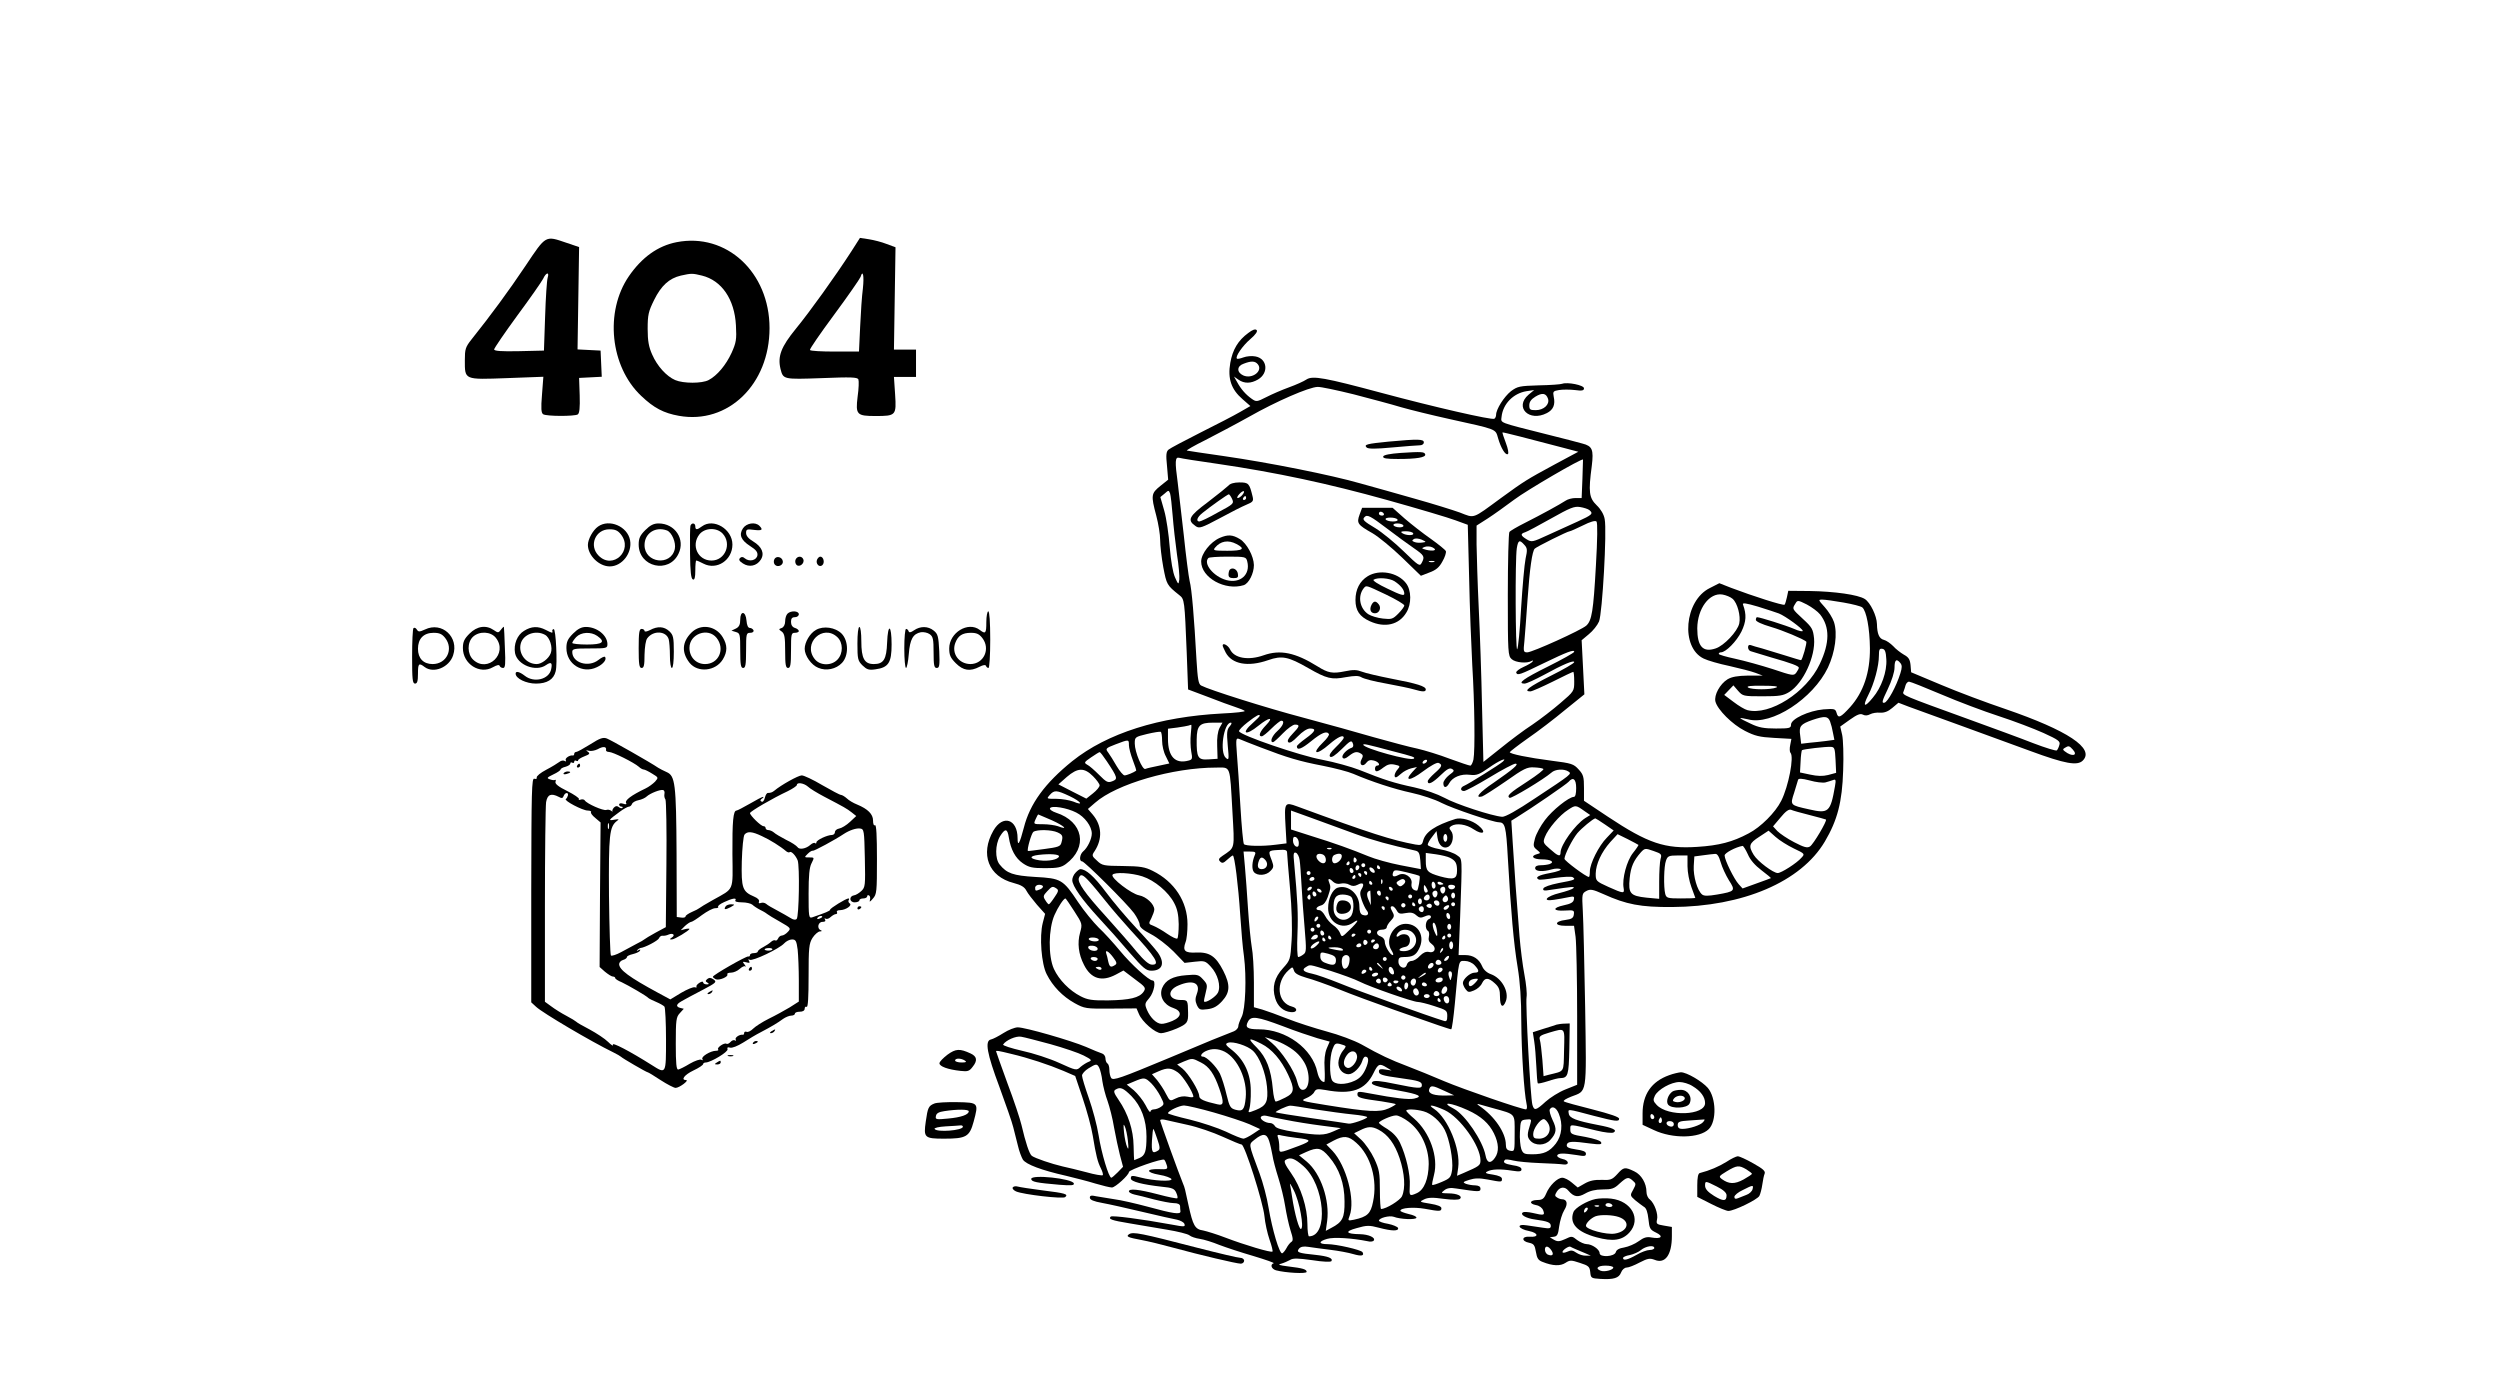 <?xml version="1.0" standalone="no"?>
<!DOCTYPE svg PUBLIC "-//W3C//DTD SVG 20010904//EN"
 "http://www.w3.org/TR/2001/REC-SVG-20010904/DTD/svg10.dtd">
<svg version="1.0" xmlns="http://www.w3.org/2000/svg"
 width="1280pt" height="710pt" viewBox="0 0 1280 710"
 preserveAspectRatio="xMidYMid meet">

<g transform="translate(0,710) scale(0.1,-0.1)"
fill="#000000" stroke="none">
<path d="M2690 5738 c-85 -127 -177 -252 -276 -376 -31 -39 -34 -50 -34 -106
0 -102 -5 -100 215 -92 l187 7 -7 -92 c-6 -72 -4 -93 6 -100 18 -11 160 -11
177 -1 9 6 12 34 10 98 l-3 89 58 3 58 3 -3 67 -3 67 -59 3 -59 3 4 262 4 262
-65 22 c-109 37 -103 41 -210 -119z m114 -60 c-4 -13 -10 -102 -13 -198 l-6
-175 -127 -3 c-93 -2 -128 1 -128 9 0 6 54 85 119 174 66 89 125 174 132 188
15 33 33 36 23 5z"/>
<path d="M4359 5813 c-82 -127 -212 -308 -284 -396 -76 -93 -94 -141 -79 -205
14 -55 13 -55 211 -48 151 6 184 5 188 -7 3 -7 2 -47 -4 -88 -11 -92 -5 -99
92 -99 104 0 107 3 100 110 l-6 90 57 0 56 0 0 70 0 70 -56 0 -57 0 4 262 4
262 -46 17 c-25 10 -65 20 -90 24 l-46 7 -44 -69z m59 -190 c-5 -37 -11 -125
-14 -195 l-6 -128 -123 0 c-68 0 -126 3 -128 8 -3 4 53 85 124 181 71 96 131
183 135 193 12 40 19 6 12 -59z"/>
<path d="M3464 5860 c-96 -19 -177 -77 -244 -174 -125 -182 -96 -463 63 -613
65 -62 115 -88 193 -102 251 -45 464 161 464 449 0 286 -221 490 -476 440z
m130 -171 c101 -25 167 -121 174 -255 4 -73 1 -88 -22 -140 -29 -63 -74 -117
-118 -140 -34 -18 -129 -18 -171 0 -44 19 -92 71 -118 131 -17 38 -23 69 -23
131 0 72 4 89 33 148 36 73 77 111 137 125 54 12 59 12 108 0z"/>
<path d="M6391 5395 c-52 -38 -80 -85 -92 -153 -14 -81 5 -136 63 -186 l40
-35 -54 -31 c-29 -17 -120 -64 -202 -105 -81 -41 -155 -80 -163 -87 -12 -10
-14 -27 -8 -83 l6 -71 -40 -32 c-47 -38 -49 -47 -21 -152 11 -41 20 -97 20
-125 0 -27 7 -90 16 -139 17 -89 18 -92 82 -143 27 -21 27 -27 38 -295 l7
-188 101 -38 c56 -22 119 -45 141 -52 22 -7 44 -16 48 -20 4 -4 -47 -10 -115
-13 -324 -17 -589 -101 -768 -244 -140 -113 -217 -218 -248 -341 -21 -81 -32
-100 -32 -54 0 99 -76 123 -124 39 -69 -121 -25 -235 104 -268 38 -10 55 -20
65 -39 7 -14 32 -46 54 -72 l42 -47 -12 -46 c-18 -70 -7 -211 20 -263 31 -62
82 -114 143 -148 51 -28 57 -29 185 -28 l132 1 12 -28 c16 -40 84 -99 114 -99
13 0 49 11 80 24 54 24 59 31 58 81 -1 64 -2 65 -37 65 -66 0 -73 50 -11 75
73 31 114 12 93 -43 -9 -24 -9 -37 0 -58 12 -24 16 -26 55 -21 31 4 50 15 74
41 41 45 43 83 6 156 -38 74 -70 96 -138 93 -59 -3 -71 9 -55 53 6 14 10 55
10 92 0 116 -67 218 -178 273 -40 20 -63 24 -152 25 -99 1 -107 2 -133 27 -27
24 -28 27 -12 50 40 62 37 130 -10 186 l-25 29 37 32 c109 96 398 180 620 180
76 0 69 18 83 -225 11 -198 15 -182 -51 -227 -19 -13 -22 -19 -12 -29 10 -10
17 -9 36 9 13 12 26 22 29 22 9 0 28 -152 38 -305 5 -77 13 -171 19 -210 14
-108 8 -274 -12 -312 -9 -18 -17 -39 -17 -48 0 -8 -10 -20 -22 -25 -13 -5 -63
-25 -113 -45 -49 -21 -148 -62 -220 -92 -250 -104 -286 -117 -296 -102 -5 8
-9 26 -9 41 0 15 -4 30 -10 33 -5 3 -10 15 -10 26 0 11 -8 22 -17 25 -10 3
-47 18 -83 34 -78 33 -311 100 -349 100 -15 0 -48 -13 -73 -29 -25 -16 -54
-31 -64 -33 -33 -6 -21 -72 43 -243 32 -88 65 -181 71 -207 7 -27 17 -69 24
-95 6 -27 18 -58 25 -70 16 -25 97 -55 221 -83 45 -11 113 -28 151 -40 37 -11
75 -20 84 -20 17 0 87 64 87 79 0 12 173 72 181 63 4 -4 10 -17 13 -28 6 -20
3 -22 -41 -20 -68 2 -66 -17 3 -29 32 -5 59 -16 62 -22 4 -14 -92 -9 -158 8
-46 12 -50 11 -50 -5 0 -16 60 -31 158 -42 54 -5 65 -10 74 -30 6 -13 9 -26 6
-29 -2 -3 -47 6 -99 20 -100 26 -149 31 -149 15 0 -5 12 -12 28 -16 15 -3 60
-14 100 -25 40 -10 86 -19 102 -19 19 0 31 -5 32 -15 0 -8 1 -21 2 -27 1 -18
-37 -12 -169 24 -60 16 -137 34 -170 38 -33 5 -75 12 -92 15 -26 6 -33 4 -33
-7 0 -11 19 -19 63 -27 34 -6 127 -27 207 -46 80 -19 159 -37 177 -40 17 -4
34 -13 37 -21 6 -16 0 -16 -64 -4 -158 29 -306 48 -313 41 -13 -13 2 -19 99
-35 49 -8 134 -23 189 -32 55 -9 107 -22 115 -29 8 -7 32 -15 53 -18 21 -3 66
-17 100 -31 34 -13 113 -39 175 -57 63 -19 109 -35 103 -37 -19 -6 -12 -29 12
-36 49 -13 157 -19 157 -8 0 13 -19 19 -95 28 -47 6 -55 9 -35 14 14 4 34 13
45 19 16 10 40 9 113 -1 56 -9 95 -10 99 -5 9 15 -17 25 -81 32 -89 9 -100 13
-85 32 9 10 23 13 48 9 20 -3 70 -10 112 -15 42 -5 95 -15 118 -22 41 -12 58
-9 47 10 -8 12 -134 41 -180 41 -46 0 -46 14 -1 27 33 10 127 4 207 -12 14 -4
29 -2 32 4 9 15 -27 31 -71 32 -73 1 -80 14 -17 31 52 15 65 15 114 2 68 -18
103 -18 98 -1 -3 6 -26 16 -51 21 -26 4 -47 12 -47 16 0 14 54 28 76 20 33
-13 113 -16 116 -5 2 6 -16 14 -39 19 -24 6 -43 13 -43 17 0 15 68 20 125 10
76 -14 85 -14 85 3 0 9 -20 17 -57 23 -56 9 -57 10 -32 22 20 10 44 11 100 3
45 -6 78 -6 84 0 15 14 -14 28 -60 28 -38 1 -39 1 -20 16 14 11 32 14 60 9
119 -18 125 -18 125 -1 0 11 -9 16 -27 17 -16 0 -37 4 -48 8 -17 7 -15 10 17
20 28 9 51 10 94 2 73 -14 74 -14 74 3 0 10 -16 17 -46 22 -37 5 -43 9 -29 16
21 12 66 14 128 4 38 -6 47 -4 47 7 0 10 -15 17 -45 21 -42 7 -53 15 -39 28 3
3 22 1 42 -4 20 -5 82 -11 137 -13 55 -2 109 -5 119 -7 33 -5 30 22 -4 28 -17
4 -29 12 -27 18 4 12 30 13 100 2 39 -7 47 -6 47 7 0 11 -15 17 -51 22 -39 6
-49 11 -47 24 4 18 28 19 122 6 48 -6 58 -5 54 6 -3 9 -35 19 -81 28 -72 12
-77 15 -77 38 0 29 -8 29 132 -5 45 -11 82 -15 90 -10 20 12 -5 24 -80 38
-113 22 -147 35 -150 59 -4 24 -11 25 128 -12 112 -29 130 -31 130 -15 0 9
-44 24 -137 48 -76 19 -142 37 -146 41 -5 4 12 14 37 24 83 32 79 2 72 457 -4
222 -9 444 -12 493 -5 88 -4 91 18 103 20 11 32 9 88 -16 117 -53 190 -67 350
-66 364 2 661 129 783 335 65 110 89 203 94 364 3 77 0 159 -5 182 l-10 43 49
35 c38 27 54 33 67 26 11 -6 24 -5 37 2 11 6 34 10 51 8 22 -1 41 6 62 24 l32
27 52 -20 c29 -11 154 -56 278 -101 124 -45 279 -102 345 -126 179 -66 241
-77 269 -49 62 62 -77 154 -397 264 -95 32 -242 87 -327 123 l-155 65 -3 37
c-3 29 -10 40 -34 53 -17 10 -42 29 -55 44 -14 14 -35 29 -48 32 -24 6 -34 31
-35 81 -1 42 -34 110 -62 128 -34 22 -155 39 -282 41 l-110 1 -7 -33 c-4 -18
-9 -35 -12 -38 -6 -6 -162 44 -273 86 l-61 24 -49 -25 c-130 -64 -151 -304
-31 -361 20 -10 79 -27 132 -38 52 -12 112 -27 133 -35 l37 -14 -75 0 c-54 -1
-83 -6 -105 -19 -39 -24 -70 -81 -62 -114 11 -42 86 -117 151 -150 51 -26 75
-32 149 -36 l89 -5 -6 -31 c-4 -18 -3 -36 1 -40 20 -19 -10 -173 -47 -246 -30
-60 -105 -135 -167 -167 -82 -44 -152 -62 -263 -69 -166 -11 -252 18 -457 154
l-123 82 0 65 c0 57 -3 69 -27 95 -26 29 -36 32 -138 45 -123 16 -215 35 -215
44 1 3 42 35 93 71 51 35 136 100 190 145 l99 80 -7 139 -7 138 37 31 c21 17
44 46 52 65 17 41 41 464 29 524 -4 24 -20 51 -41 71 -39 38 -43 67 -25 202
10 83 3 101 -48 114 -20 6 -102 27 -182 47 -253 64 -235 57 -232 90 7 66 60
120 127 131 l40 6 -29 -24 c-74 -64 3 -141 94 -94 33 17 44 43 35 84 -5 26 -3
29 27 34 19 3 55 3 81 0 37 -5 47 -3 47 9 0 16 -84 33 -112 23 -7 -3 -61 -7
-120 -8 -98 -3 -108 -5 -142 -30 -35 -28 -76 -92 -76 -121 0 -8 -4 -17 -9 -20
-12 -8 -312 61 -576 132 -291 78 -354 90 -386 69 -13 -9 -53 -27 -89 -40 -36
-13 -89 -36 -116 -50 -49 -25 -52 -25 -75 -9 -30 21 -55 49 -75 86 l-16 28 23
-16 c30 -21 64 -20 100 1 56 33 48 107 -13 118 -18 4 -46 1 -62 -5 -16 -6 -31
-9 -33 -6 -10 9 29 66 69 100 28 24 38 40 32 46 -7 7 -21 2 -43 -15z m49 -160
c28 -34 -29 -78 -75 -57 -34 16 -33 48 3 60 39 15 58 14 72 -3z m491 -154 c84
-22 194 -51 243 -66 49 -14 159 -41 245 -60 249 -55 237 -50 251 -98 15 -52
38 -89 50 -82 6 3 1 28 -10 57 -11 29 -19 53 -17 54 2 2 138 -33 320 -81 l68
-18 -123 -66 c-142 -77 -152 -83 -273 -171 -150 -110 -133 -104 -211 -74 -36
13 -139 45 -228 70 -88 25 -215 61 -281 79 -150 43 -464 106 -700 140 -99 14
-184 27 -188 28 -5 1 38 26 95 54 56 29 157 82 223 119 139 79 307 152 351
153 16 1 100 -17 185 -38z m995 -23 c9 -29 -22 -58 -63 -58 -29 0 -33 3 -33
25 0 18 10 31 31 44 36 22 55 18 65 -11z m-1691 -333 c300 -44 566 -101 867
-185 158 -44 316 -91 350 -104 l63 -23 7 -274 c3 -151 11 -350 16 -444 12
-194 15 -438 6 -484 -4 -17 -11 -31 -16 -31 -6 0 -53 16 -105 35 -52 20 -127
43 -166 52 -40 8 -139 35 -222 58 -82 24 -244 69 -360 100 -190 50 -484 143
-525 165 -14 7 -18 33 -24 132 -12 216 -24 362 -35 403 -5 22 -19 128 -30 235
-12 107 -26 228 -31 268 -15 110 -14 134 8 128 9 -3 98 -17 197 -31z m1867
-77 l-4 -98 -32 0 c-17 0 -40 -6 -51 -14 -29 -19 -122 -70 -207 -113 -40 -20
-76 -41 -80 -47 -4 -6 -8 -151 -8 -322 0 -299 1 -312 20 -329 20 -18 79 -23
102 -9 6 4 8 3 5 -3 -3 -5 -24 -18 -47 -28 -22 -10 -39 -23 -37 -29 6 -16 19
-11 142 49 118 57 155 71 155 58 0 -5 -61 -39 -135 -76 -125 -62 -159 -87
-119 -87 10 0 53 20 98 44 100 55 156 78 156 66 0 -6 -54 -37 -120 -70 -111
-56 -143 -80 -105 -80 9 0 60 23 115 50 55 28 102 50 105 50 3 0 5 -22 5 -50
0 -48 -1 -50 -70 -109 -38 -33 -103 -83 -144 -111 -42 -27 -115 -82 -163 -121
l-88 -70 -7 283 c-3 156 -11 384 -17 508 -6 124 -10 269 -11 322 l0 97 58 37
c31 20 92 64 135 96 62 47 348 214 352 205 0 -1 -1 -46 -3 -99z m-2098 -188
c4 -52 14 -141 22 -198 9 -56 14 -115 12 -130 -4 -27 -5 -26 -22 12 -11 25
-21 83 -27 155 -5 64 -17 148 -28 186 l-20 70 22 18 c20 18 21 18 28 0 3 -10
9 -61 13 -113z m2134 28 c21 -18 14 -24 -60 -58 -40 -18 -109 -49 -154 -70
-78 -36 -82 -37 -108 -21 -31 19 -33 28 -7 36 10 3 70 35 132 70 98 55 119 64
149 59 19 -3 41 -10 48 -16z m33 -285 c-13 -233 -21 -280 -49 -306 -25 -23
-277 -137 -302 -137 -20 0 -21 4 -15 58 3 31 10 127 16 212 11 159 24 249 37
261 10 10 168 89 179 89 4 0 35 14 68 30 37 19 63 26 69 20 6 -6 5 -90 -3
-227z m-367 108 c16 -17 17 -26 7 -71 -6 -29 -16 -143 -23 -254 -6 -110 -15
-205 -20 -210 -9 -11 -11 459 -2 517 7 42 14 45 38 18z m1067 -277 c25 -22 42
-88 34 -126 -9 -41 -78 -114 -121 -128 -65 -22 -94 10 -94 103 1 101 62 184
129 173 18 -3 42 -13 52 -22z m448 -80 c50 -64 50 -145 -2 -254 -68 -145 -256
-265 -370 -236 -13 3 -45 22 -71 42 l-48 36 24 25 23 24 24 -28 c24 -27 27
-28 125 -28 87 0 106 3 137 22 72 45 135 183 127 274 -5 47 -10 57 -57 100
-56 52 -56 51 -39 78 11 19 13 19 59 -4 26 -14 56 -36 68 -51z m120 61 c46 -8
89 -19 96 -25 21 -18 38 -106 39 -209 1 -124 -33 -225 -101 -301 -50 -55 -62
-60 -70 -29 -6 20 -11 21 -67 17 -76 -7 -166 -49 -166 -78 0 -18 -7 -20 -77
-20 -62 0 -89 5 -130 25 -29 13 -53 26 -53 28 0 2 18 -1 40 -6 120 -33 333
106 409 265 37 79 50 175 31 233 -7 21 -28 55 -47 76 -34 38 -35 39 -12 39 13
0 62 -7 108 -15z m-331 -56 c33 -13 122 -78 122 -89 0 -5 -20 -1 -44 10 -42
18 -175 60 -190 60 -3 0 -6 -6 -6 -14 0 -8 30 -22 78 -36 61 -18 164 -61 180
-75 5 -5 -20 -95 -27 -95 -4 0 -40 11 -81 24 -41 13 -94 29 -118 36 -24 6 -50
14 -58 17 -9 3 -14 -1 -14 -11 0 -9 6 -18 13 -20 6 -2 53 -16 102 -31 109 -31
145 -45 145 -54 0 -4 -6 -15 -13 -25 -13 -17 -19 -16 -120 18 -59 19 -146 43
-192 53 -47 10 -85 21 -85 25 0 5 5 8 11 8 25 0 80 56 105 106 25 52 27 87 8
139 -4 10 16 7 77 -11 45 -14 94 -30 107 -35z m550 -235 c4 -62 -25 -144 -69
-196 -43 -53 -54 -47 -24 12 31 60 55 150 55 203 0 31 3 38 18 35 13 -2 18
-15 20 -54z m72 -19 c9 -11 9 -23 0 -52 -21 -68 -65 -148 -82 -151 -15 -3 -12
9 17 69 21 44 35 89 35 111 0 40 10 48 30 23z m211 -161 c84 -36 217 -86 294
-111 77 -25 179 -64 228 -86 77 -35 87 -43 81 -61 -3 -12 -9 -24 -13 -28 -3
-4 -58 13 -121 37 -63 25 -214 80 -335 124 -334 121 -337 122 -329 140 3 9 9
24 11 34 3 9 11 17 17 17 7 0 82 -30 167 -66z m-846 36 c-28 -12 -127 -12
-145 0 -10 7 13 10 75 9 59 0 83 -3 70 -9z m-2645 -145 c0 -3 -16 -19 -35 -36
-64 -56 -38 -69 29 -14 55 44 80 46 38 2 -32 -33 -41 -57 -22 -57 6 0 28 18
50 40 22 22 45 40 50 40 20 0 9 -27 -20 -53 -28 -25 -40 -57 -22 -57 4 0 26
20 50 45 24 25 52 45 62 45 27 0 25 -9 -12 -47 -21 -22 -29 -36 -22 -43 7 -7
23 3 49 30 23 24 48 40 62 40 35 0 28 -15 -22 -51 -25 -18 -45 -36 -45 -40 0
-23 24 -14 73 26 54 44 80 54 91 37 3 -5 -10 -24 -29 -42 -64 -62 -36 -70 32
-10 43 37 73 51 73 32 0 -4 -18 -26 -40 -47 -27 -26 -37 -42 -30 -49 7 -7 26
6 60 39 43 43 50 46 56 30 5 -11 3 -20 -4 -23 -26 -8 -55 -39 -48 -51 5 -8 15
-6 33 9 28 22 41 24 62 11 10 -6 11 -13 2 -29 -15 -28 7 -42 25 -17 9 12 20
16 38 11 25 -6 37 -26 16 -26 -5 0 -10 -7 -10 -15 0 -20 12 -19 44 6 20 15 34
19 57 14 28 -6 29 -8 15 -24 -16 -18 -21 -41 -9 -41 4 0 16 9 27 19 12 11 35
23 51 27 l30 7 -24 -26 c-44 -48 -11 -46 54 3 39 29 71 47 80 44 22 -9 19 -19
-20 -53 -19 -17 -35 -35 -35 -41 0 -21 25 -9 66 31 32 31 46 39 58 32 14 -8
12 -12 -14 -31 -16 -13 -30 -31 -30 -42 0 -26 16 -26 30 0 17 31 61 49 106 43
34 -4 47 1 97 36 52 37 97 56 72 32 -14 -14 -178 -116 -198 -124 -21 -8 -22
-27 -1 -27 8 0 68 32 131 70 64 39 123 70 132 70 21 -1 -10 -27 -112 -98 -73
-49 -99 -80 -59 -70 9 3 64 38 122 78 92 65 109 73 144 71 22 -1 44 -4 48 -8
5 -3 -31 -31 -80 -63 -93 -60 -109 -75 -93 -85 9 -5 175 95 214 129 19 18 64
21 87 6 19 -12 18 -13 -170 -137 -94 -63 -153 -96 -169 -95 -52 4 -238 65
-295 97 -38 20 -97 41 -156 54 -100 21 -156 39 -280 89 -41 16 -127 40 -190
52 -115 21 -421 126 -426 146 -2 5 18 26 44 46 45 35 62 44 62 33z m2920 -29
c5 -13 12 -40 15 -59 l7 -35 -44 -6 c-23 -3 -62 -7 -84 -9 l-42 -5 -5 42 c-7
48 1 58 63 80 63 21 79 20 90 -8z m-3126 -33 c-9 -18 -14 -51 -12 -93 l2 -65
-46 -3 c-55 -4 -62 9 -61 102 1 72 15 86 84 86 l48 0 -15 -27z m52 8 c-14 -16
-16 -31 -10 -97 7 -73 6 -78 -9 -65 -34 27 -12 181 25 181 6 0 4 -8 -6 -19z
m-199 -38 c-3 -27 -2 -67 2 -90 7 -37 6 -42 -13 -47 -69 -19 -106 20 -106 111
l0 52 48 6 c26 4 52 8 57 10 6 2 12 4 14 4 2 1 1 -20 -2 -46z m-147 -36 c0
-24 8 -59 19 -79 l18 -37 -56 -12 c-30 -6 -61 -13 -67 -16 -15 -6 -54 87 -54
130 0 33 1 34 63 49 34 8 65 13 70 11 4 -2 7 -23 7 -46z m505 -34 c135 -52
199 -71 319 -94 60 -12 130 -30 155 -41 93 -40 209 -78 297 -97 51 -11 121
-34 155 -52 57 -29 264 -99 293 -99 32 -1 37 -19 46 -181 16 -279 30 -439 50
-559 13 -78 19 -168 19 -281 1 -156 14 -361 27 -421 4 -16 2 -28 -3 -28 -23 0
-318 102 -418 144 -60 26 -145 60 -189 77 -87 33 -139 57 -236 112 -37 20
-114 49 -178 66 -62 17 -152 46 -200 65 -48 19 -106 40 -129 47 l-43 12 0 127
c0 70 -5 152 -11 181 -5 30 -14 117 -19 194 -5 77 -12 175 -16 218 l-7 77 33
0 c27 0 31 -3 25 -17 -15 -35 -17 -73 -5 -88 18 -21 64 -18 85 6 17 17 17 24
7 52 -20 51 -20 52 31 55 40 3 47 0 47 -15 0 -10 7 -92 15 -183 9 -100 12
-204 8 -265 -6 -98 -7 -101 -44 -142 -44 -48 -57 -97 -40 -154 12 -41 41 -67
80 -71 33 -4 38 20 7 28 -77 19 -87 125 -18 187 20 18 20 18 27 -2 4 -15 23
-25 63 -37 31 -8 107 -35 167 -59 61 -25 189 -72 285 -106 96 -33 199 -69 229
-80 30 -10 57 -19 61 -19 4 0 12 60 19 133 21 230 18 217 51 217 17 0 38 -9
50 -22 25 -27 25 -38 0 -38 -23 0 -60 -33 -60 -53 0 -7 6 -22 14 -32 12 -16
17 -17 43 -6 17 7 35 23 41 37 15 30 32 30 66 -1 21 -19 26 -33 26 -70 0 -49
15 -60 30 -21 18 48 -21 118 -76 138 -21 7 -38 23 -45 40 -16 38 -46 58 -87
58 l-34 0 8 198 c11 314 12 292 -16 313 -14 11 -53 25 -88 31 -35 6 -62 17
-62 23 0 7 10 25 23 41 l22 29 5 -34 c6 -41 32 -61 58 -45 21 14 28 60 11 80
-10 13 -10 17 2 25 26 16 76 9 114 -17 48 -32 69 -17 25 19 -32 27 -88 43
-118 34 -104 -33 -155 -67 -166 -113 -5 -20 -11 -23 -39 -18 -119 22 -230 57
-605 195 -65 24 -67 21 -60 -101 l5 -88 -56 -7 c-69 -9 -153 -7 -162 3 -4 4
-12 90 -18 192 -6 102 -14 223 -18 269 -6 80 -5 84 13 77 10 -5 60 -24 109
-43z m-675 12 c0 -14 9 -48 20 -77 11 -28 19 -53 17 -54 -12 -9 -48 -24 -59
-24 -7 0 -25 21 -41 48 -15 26 -34 57 -43 69 -15 20 -14 22 38 42 68 26 68 26
68 -4z m1350 -31 c109 -28 116 -31 109 -38 -14 -15 -259 53 -259 71 0 6 16 3
150 -33z m2268 -45 l3 -66 -41 -11 c-28 -7 -55 -6 -92 2 l-52 11 3 55 c1 30 5
57 7 59 5 5 123 19 149 17 18 -1 20 -9 23 -67z m1215 53 c28 -31 -4 -38 -41
-9 -11 8 -11 12 0 18 19 12 23 11 41 -9z m-4946 -60 c56 -84 57 -91 28 -102
-23 -9 -30 -5 -68 33 -23 23 -50 47 -61 52 -17 10 -15 13 20 37 22 15 41 27
44 27 3 1 19 -20 37 -47z m1638 -2 c-3 -5 -11 -10 -16 -10 -6 0 -7 5 -4 10 3
6 11 10 16 10 6 0 7 -4 4 -10z m-1709 -74 c19 -19 34 -40 34 -47 0 -8 -15 -26
-34 -41 l-34 -27 -71 36 -72 37 43 38 c56 48 89 49 134 4z m3750 -32 c12 3 30
9 39 12 14 6 16 1 10 -32 -23 -132 -33 -141 -132 -118 -99 22 -98 21 -77 85 9
30 18 59 20 66 2 8 18 8 60 -3 31 -9 67 -13 80 -10z m-1276 -29 c0 -29 -4 -45
-12 -45 -26 -1 -110 -68 -148 -119 -22 -29 -45 -71 -51 -94 -10 -37 -9 -43 10
-58 20 -17 20 -17 1 -22 -37 -10 -21 -27 24 -27 46 0 68 -13 40 -24 -9 -3 -29
-6 -45 -6 -19 0 -29 -5 -29 -15 0 -17 38 -20 86 -6 17 5 37 5 44 1 7 -4 -16
-13 -54 -20 -60 -11 -78 -22 -58 -33 4 -3 42 1 84 8 42 6 83 8 90 4 18 -12 11
-15 -71 -30 -45 -9 -76 -20 -79 -28 -4 -11 4 -13 37 -7 114 17 126 18 116 8
-5 -5 -37 -16 -69 -24 -70 -17 -93 -45 -30 -35 22 3 54 9 73 13 29 6 33 5 29
-12 -2 -14 -17 -22 -51 -29 -61 -13 -57 -31 6 -27 45 3 48 1 45 -20 -2 -18
-11 -24 -42 -28 -58 -7 -59 -30 -3 -30 l46 0 8 -57 c4 -32 8 -215 8 -407 l0
-350 -60 -24 c-33 -13 -79 -42 -102 -63 -49 -45 -58 -47 -67 -16 -10 33 -36
517 -30 552 3 17 -2 68 -11 115 -9 47 -20 135 -25 195 -15 184 -28 364 -35
482 l-7 111 29 18 c73 45 254 169 264 181 23 27 39 15 39 -32z m-2594 -41 c59
-28 76 -52 19 -28 -19 7 -58 14 -86 14 -51 0 -52 0 -34 20 23 26 35 25 101 -6z
m2637 -77 l29 -20 -26 -16 c-52 -34 -126 -137 -126 -176 0 -23 -13 -19 -54 18
-35 30 -37 34 -26 62 16 42 76 112 119 139 38 25 39 25 84 -7z m-2603 -7 c44
-22 80 -71 80 -108 0 -27 -22 -73 -44 -91 -18 -15 -22 -51 -6 -51 13 0 229
-215 266 -265 16 -22 29 -49 29 -59 0 -14 18 -28 58 -49 31 -16 83 -56 115
-88 l57 -59 52 6 c50 6 55 4 82 -25 36 -38 53 -100 37 -133 -10 -21 -62 -55
-71 -46 -2 2 2 22 8 45 10 39 9 44 -14 69 -22 24 -29 26 -85 21 -69 -5 -107
-25 -124 -66 -16 -41 8 -85 55 -101 48 -16 47 -46 -2 -67 -21 -9 -46 -16 -57
-15 -25 1 -56 31 -73 70 -13 31 -12 35 12 63 24 29 35 89 16 89 -19 0 -109 82
-166 151 -33 40 -82 94 -110 120 -27 27 -75 85 -105 130 -77 116 -87 122 -219
129 -114 7 -146 18 -183 64 -24 29 -23 102 2 144 26 42 38 41 45 -5 10 -63 34
-107 72 -133 31 -21 48 -25 114 -25 63 0 83 4 106 21 115 85 90 218 -50 263
-21 7 -34 17 -31 23 9 15 87 2 134 -22z m3755 -13 c44 -11 82 -22 84 -23 7 -6
-65 -128 -82 -138 -14 -9 -31 -4 -81 22 -35 18 -73 44 -86 57 l-22 24 38 45
c26 32 43 44 54 40 8 -4 51 -16 95 -27z m-2328 -96 c93 -34 179 -57 309 -86
18 -4 23 -13 26 -50 2 -25 3 -45 3 -45 0 0 -47 9 -104 20 -57 11 -132 32 -165
46 -85 35 -173 67 -293 104 l-103 33 0 48 0 49 108 -39 c59 -22 157 -57 219
-80z m-1551 69 c64 -29 87 -52 30 -30 -15 5 -49 10 -76 10 -49 0 -49 0 -38 25
6 14 12 25 14 25 1 0 32 -14 70 -30z m2831 -21 l45 -31 -35 -37 c-41 -41 -87
-133 -87 -173 0 -16 -2 -28 -5 -28 -14 0 -125 83 -125 93 1 22 40 99 66 131
22 26 80 74 92 76 2 0 24 -14 49 -31z m-2802 -41 c26 -12 29 -19 19 -54 -5
-18 -18 -22 -87 -31 -45 -6 -83 -11 -84 -10 -6 7 18 91 28 98 20 13 94 11 124
-3z m3769 -82 c57 -27 58 -28 39 -48 -23 -27 -103 -78 -121 -78 -23 0 -103 60
-123 93 -28 46 -24 59 29 93 l47 31 36 -32 c20 -18 62 -44 93 -59z m-1774 54
c0 -11 -4 -20 -10 -20 -5 0 -10 9 -10 20 0 11 5 20 10 20 6 0 10 -9 10 -20z
m979 -36 c1 -1 -11 -20 -28 -41 -32 -40 -57 -133 -48 -180 5 -29 0 -29 -78 6
-64 29 -65 31 -65 68 1 49 29 110 75 162 l37 40 51 -25 c29 -15 54 -28 56 -30z
m-1739 10 c0 -17 -4 -22 -15 -18 -8 4 -15 17 -15 30 0 17 4 22 15 18 8 -4 15
-17 15 -30z m2299 -58 c12 -29 37 -57 70 -82 28 -21 49 -39 48 -40 -1 -1 -34
-13 -73 -27 l-72 -26 -20 22 c-23 25 -72 124 -72 147 0 13 57 43 92 49 4 0 16
-19 27 -43z m-2132 28 c-3 -3 -12 -4 -19 -1 -8 3 -5 6 6 6 11 1 17 -2 13 -5z
m1685 -52 c-4 -15 -7 -67 -7 -116 l0 -88 -65 6 c-83 9 -94 21 -86 100 6 59 20
90 58 133 19 20 22 21 64 6 41 -14 43 -17 36 -41z m-1848 -5 c3 -18 7 -77 10
-132 3 -55 10 -154 16 -220 9 -109 9 -121 -7 -132 -9 -7 -21 -13 -26 -13 -5 0
-7 52 -4 118 4 105 1 165 -17 364 -5 47 -3 56 9 52 8 -3 17 -20 19 -37z
m-1232 18 c-4 -16 -54 -26 -99 -20 -53 8 -56 22 -5 28 59 7 107 3 104 -8z
m1366 -12 c4 -25 -16 -31 -36 -11 -20 20 -14 40 11 36 14 -2 23 -11 25 -25z
m82 14 c0 -17 -20 -37 -37 -37 -17 0 -17 37 0 43 22 10 37 7 37 -6z m554 -9
c29 -15 36 -28 36 -66 0 -43 -17 -48 -87 -29 -65 19 -73 27 -73 81 l0 39 52
-7 c28 -4 61 -12 72 -18z m1386 -23 c7 -25 26 -66 42 -92 35 -54 32 -57 -60
-73 -47 -8 -67 -8 -77 0 -25 20 -46 94 -43 146 l3 49 45 6 c25 3 52 7 61 7 11
2 20 -12 29 -43z m-170 -20 c0 -31 9 -78 20 -107 11 -29 20 -54 20 -55 0 -2
-33 -3 -74 -3 -68 0 -74 2 -80 23 -9 35 -7 143 4 171 8 23 15 26 60 26 l50 0
0 -55z m-2160 30 c16 -20 5 -45 -20 -45 -20 0 -25 15 -14 44 8 20 18 20 34 1z
m465 6 c3 -5 1 -12 -5 -16 -5 -3 -10 1 -10 9 0 18 6 21 15 7z m-35 -21 c0 -5
-5 -10 -11 -10 -5 0 -7 5 -4 10 3 6 8 10 11 10 2 0 4 -4 4 -10z m80 -10 c0 -5
-4 -10 -10 -10 -5 0 -10 5 -10 10 0 6 5 10 10 10 6 0 10 -4 10 -10z m-30 -9
c0 -6 -4 -13 -10 -16 -5 -3 -10 1 -10 9 0 9 5 16 10 16 6 0 10 -4 10 -9z m105
-1 c3 -5 1 -10 -4 -10 -6 0 -11 5 -11 10 0 6 2 10 4 10 3 0 8 -4 11 -10z
m-135 -21 c0 -5 -4 -9 -10 -9 -5 0 -10 7 -10 16 0 8 5 12 10 9 6 -3 10 -10 10
-16z m108 2 c3 -8 -1 -12 -9 -9 -7 2 -15 10 -17 17 -3 8 1 12 9 9 7 -2 15 -10
17 -17z m230 -26 c5 -5 -7 -75 -13 -75 -20 0 -31 15 -28 35 7 33 -36 62 -67
45 -25 -13 -35 -8 -27 14 5 13 13 13 68 0 35 -8 65 -17 67 -19z m-558 15 c0
-5 -4 -10 -10 -10 -5 0 -10 5 -10 10 0 6 5 10 10 10 6 0 10 -4 10 -10z m290 0
c0 -5 -2 -10 -4 -10 -3 0 -8 5 -11 10 -3 6 -1 10 4 10 6 0 11 -4 11 -10z
m-1151 -17 c62 -20 134 -80 163 -137 16 -30 22 -59 23 -108 0 -36 -3 -69 -7
-73 -4 -4 -27 7 -52 24 -24 17 -56 35 -71 41 -25 9 -25 11 -10 39 8 17 15 36
15 44 0 28 -41 66 -78 73 -39 7 -146 89 -136 105 9 15 98 10 153 -8z m1121 7
c0 -5 -2 -10 -4 -10 -3 0 -8 5 -11 10 -3 6 -1 10 4 10 6 0 11 -4 11 -10z m-30
-10 c0 -5 -5 -10 -11 -10 -5 0 -7 5 -4 10 3 6 8 10 11 10 2 0 4 -4 4 -10z
m-210 -10 c0 -5 -7 -10 -16 -10 -8 0 -12 5 -9 10 3 6 10 10 16 10 5 0 9 -4 9
-10z m96 -15 c10 -9 25 -13 39 -9 13 3 33 1 44 -6 15 -8 26 -8 42 0 27 15 37
5 21 -21 -10 -16 -10 -27 0 -57 7 -20 18 -44 26 -54 15 -18 3 -31 -22 -22 -11
4 -16 19 -16 44 0 63 -57 112 -111 95 -27 -9 -49 -56 -49 -105 0 -73 71 -114
128 -74 35 24 26 5 -18 -37 -40 -39 -40 -39 -49 -16 -5 13 -21 31 -35 40 -14
10 -33 31 -41 47 -9 17 -22 30 -30 30 -23 0 -18 17 8 24 14 3 26 18 35 43 16
46 16 53 7 76 -9 21 1 22 21 2z m251 -7 c-3 -8 -6 -5 -6 6 -1 11 2 17 5 13 3
-3 4 -12 1 -19z m117 13 c3 -5 -1 -14 -10 -21 -11 -10 -18 -10 -27 -1 -9 9 -9
14 3 21 19 12 27 12 34 1z m-169 -11 c3 -5 1 -10 -4 -10 -6 0 -11 5 -11 10 0
6 2 10 4 10 3 0 8 -4 11 -10z m325 -16 c0 -8 -4 -14 -10 -14 -5 0 -10 9 -10
21 0 11 5 17 10 14 6 -3 10 -13 10 -21z m40 10 c0 -2 -7 -4 -15 -4 -8 0 -15 4
-15 10 0 5 7 7 15 4 8 -4 15 -8 15 -10z m-2050 -13 c0 -5 -7 -12 -16 -15 -22
-9 -24 -8 -24 9 0 8 9 15 20 15 11 0 20 -4 20 -9z m1970 -23 c0 -5 -4 -8 -10
-8 -5 0 -10 10 -10 23 0 18 2 19 10 7 5 -8 10 -18 10 -22z m140 23 c0 -16 -28
-20 -34 -5 -4 9 1 14 14 14 11 0 20 -4 20 -9z m-2041 -10 c12 -8 11 -15 -10
-45 -13 -20 -26 -36 -29 -36 -3 0 -11 9 -18 21 -12 18 -11 24 9 45 25 27 28
28 48 15z m1306 -1 c-3 -5 -11 -10 -16 -10 -6 0 -7 5 -4 10 3 6 11 10 16 10 6
0 7 -4 4 -10z m416 -3 c-1 -12 -15 -9 -19 4 -3 6 1 10 8 8 6 -3 11 -8 11 -12z
m269 -1 c0 -8 -4 -17 -9 -20 -10 -7 -23 19 -14 28 11 11 23 6 23 -8z m-635 -6
c3 -5 2 -10 -4 -10 -5 0 -13 5 -16 10 -3 6 -2 10 4 10 5 0 13 -4 16 -10z m-25
-21 c0 -5 -4 -9 -10 -9 -5 0 -10 7 -10 16 0 8 5 12 10 9 6 -3 10 -10 10 -16z
m278 -16 l1 -38 -13 30 c-11 26 -8 42 10 45 0 0 1 -17 2 -37z m52 21 c0 -8 -4
-12 -10 -9 -5 3 -10 10 -10 16 0 5 5 9 10 9 6 0 10 -7 10 -16z m290 2 c0 -8
-4 -17 -9 -20 -10 -7 -23 19 -14 28 11 11 23 6 23 -8z m90 -11 c0 -8 -4 -15
-10 -15 -5 0 -10 7 -10 15 0 8 5 15 10 15 6 0 10 -7 10 -15z m-740 -11 c0 -8
-5 -12 -10 -9 -6 4 -8 11 -5 16 9 14 15 11 15 -7z m208 4 c17 -17 15 -84 -4
-102 -33 -33 -85 -9 -86 39 -2 56 10 75 46 75 17 0 37 -5 44 -12z m312 2 c0
-5 -4 -10 -10 -10 -5 0 -10 5 -10 10 0 6 5 10 10 10 6 0 10 -4 10 -10z m90 -5
c0 -8 -7 -15 -15 -15 -16 0 -20 12 -8 23 11 12 23 8 23 -8z m90 -19 c-15 -15
-33 4 -19 20 10 12 14 12 20 2 5 -7 4 -17 -1 -22z m-300 14 c0 -5 -2 -10 -4
-10 -3 0 -8 5 -11 10 -3 6 -1 10 4 10 6 0 11 -4 11 -10z m-1610 -65 c42 -65
42 -66 30 -110 -15 -53 -8 -111 20 -165 36 -72 91 -88 163 -50 l39 21 58 -44
c56 -41 58 -45 45 -65 -22 -31 -70 -42 -181 -44 -83 -1 -106 3 -141 21 -57 29
-111 84 -137 140 -30 66 -28 206 3 276 18 41 47 85 56 85 2 0 22 -29 45 -65z
m1780 50 c0 -8 -4 -15 -10 -15 -5 0 -10 7 -10 15 0 8 5 15 10 15 6 0 10 -7 10
-15z m90 -11 c0 -17 -22 -14 -28 4 -2 7 3 12 12 12 9 0 16 -7 16 -16z m-176
-15 c-3 -5 -10 -7 -15 -3 -5 3 -7 10 -3 15 3 5 10 7 15 3 5 -3 7 -10 3 -15z
m51 11 c3 -5 1 -10 -4 -10 -6 0 -11 5 -11 10 0 6 2 10 4 10 3 0 8 -4 11 -10z
m82 -17 c-3 -3 -11 -2 -17 2 -9 6 -9 10 1 16 14 8 27 -7 16 -18z m123 17 c0
-5 -4 -10 -10 -10 -5 0 -10 5 -10 10 0 6 5 10 10 10 6 0 10 -4 10 -10z m-38
-22 c-6 -6 -15 -8 -19 -4 -4 4 -1 11 7 16 19 12 27 3 12 -12z m-322 2 c0 -5
-2 -10 -4 -10 -3 0 -8 5 -11 10 -3 6 -1 10 4 10 6 0 11 -4 11 -10z m61 -11 c9
-17 17 -20 46 -14 26 5 40 2 54 -11 16 -14 24 -15 44 -6 15 7 26 8 30 2 4 -6
-1 -13 -9 -16 -18 -7 -22 -49 -5 -60 6 -3 8 -17 5 -29 -4 -17 0 -28 14 -38 27
-19 17 -49 -14 -41 -15 3 -29 -3 -46 -20 -13 -15 -32 -26 -43 -26 -10 0 -21
-8 -24 -19 -7 -28 -43 -15 -43 15 0 20 5 24 29 24 43 0 60 9 76 41 33 63 -1
129 -68 129 -63 0 -107 -82 -73 -135 9 -14 12 -25 7 -25 -13 0 -41 46 -41 69
0 11 -9 22 -20 26 -29 9 -25 35 5 35 14 0 25 5 25 12 0 6 9 22 21 34 17 18 19
26 10 42 -14 25 -14 32 -1 32 5 0 14 -9 21 -21z m139 6 c0 -8 -4 -15 -9 -15
-13 0 -22 16 -14 24 11 11 23 6 23 -9z m133 -48 c-3 -5 -9 -3 -14 4 -4 7 -5
17 -2 22 3 5 9 3 14 -4 4 -7 5 -17 2 -22z m-681 -9 c-7 -7 -12 -8 -12 -2 0 14
12 26 19 19 2 -3 -1 -11 -7 -17z m617 -73 c0 -13 -5 -8 -14 14 -8 18 -12 38
-8 44 8 13 21 -23 22 -58z m-599 45 c0 -5 -4 -10 -10 -10 -5 0 -10 5 -10 10 0
6 5 10 10 10 6 0 10 -4 10 -10z m670 -5 c0 -8 -4 -15 -10 -15 -5 0 -10 7 -10
15 0 8 5 15 10 15 6 0 10 -7 10 -15z m-700 -15 c0 -5 -4 -10 -10 -10 -5 0 -10
5 -10 10 0 6 5 10 10 10 6 0 10 -4 10 -10z m50 -21 c0 -5 -4 -9 -10 -9 -5 0
-10 7 -10 16 0 8 5 12 10 9 6 -3 10 -10 10 -16z m240 11 c0 -5 -4 -10 -10 -10
-5 0 -10 5 -10 10 0 6 5 10 10 10 6 0 10 -4 10 -10z m214 -6 c37 -37 8 -94
-47 -94 -33 0 -27 15 8 22 29 5 33 54 5 63 -12 4 -27 1 -35 -5 -18 -15 -20 1
-3 18 17 17 54 15 72 -4z m-489 -25 c-4 -5 -13 -9 -22 -9 -13 0 -13 3 -3 15
13 15 35 11 25 -6z m195 17 c0 -3 -4 -8 -10 -11 -5 -3 -10 -1 -10 4 0 6 5 11
10 11 6 0 10 -2 10 -4z m490 -6 c0 -5 -4 -10 -10 -10 -5 0 -10 5 -10 10 0 6 5
10 10 10 6 0 10 -4 10 -10z m-615 -10 c3 -5 1 -10 -4 -10 -6 0 -11 5 -11 10 0
6 2 10 4 10 3 0 8 -4 11 -10z m585 0 c0 -5 -5 -10 -11 -10 -5 0 -7 5 -4 10 3
6 8 10 11 10 2 0 4 -4 4 -10z m-1775 -10 c3 -6 -5 -10 -19 -10 -14 0 -28 5
-31 10 -3 6 5 10 19 10 14 0 28 -4 31 -10z m1160 0 c3 -5 1 -10 -4 -10 -6 0
-11 5 -11 10 0 6 2 10 4 10 3 0 8 -4 11 -10z m217 -15 c0 -5 -5 -11 -11 -13
-6 -2 -11 4 -11 13 0 9 5 15 11 13 6 -2 11 -8 11 -13z m38 11 c0 -3 -4 -8 -10
-11 -5 -3 -10 -1 -10 4 0 6 5 11 10 11 6 0 10 -2 10 -4z m-299 -27 c-12 -12
-25 -18 -29 -14 -4 4 2 13 12 21 30 22 43 17 17 -7z m699 1 c0 -11 -4 -20 -10
-20 -5 0 -10 9 -10 20 0 11 5 20 10 20 6 0 10 -9 10 -20z m-470 0 c0 -5 -7
-10 -16 -10 -8 0 -12 5 -9 10 3 6 10 10 16 10 5 0 9 -4 9 -10z m90 -5 c0 -8
-7 -15 -15 -15 -16 0 -20 12 -8 23 11 12 23 8 23 -8z m-1440 -13 c0 -17 -42
-12 -48 5 -2 9 5 12 22 11 14 -1 26 -8 26 -16z m1255 -3 c5 -7 -5 -8 -32 -3
-51 9 -54 14 -10 14 20 0 39 -5 42 -11z m506 -12 c-10 -9 -11 -8 -5 6 3 10 9
15 12 12 3 -3 0 -11 -7 -18z m-1682 -28 c19 -25 21 -33 10 -40 -22 -14 -28
-11 -35 19 -3 15 -7 33 -10 40 -7 22 12 12 35 -19z m1141 -16 c0 -25 -14 -29
-54 -13 -18 6 -26 17 -26 33 0 23 2 24 40 14 32 -9 40 -16 40 -34z m70 8 c0
-30 -11 -51 -26 -51 -14 0 -20 51 -7 63 13 14 33 6 33 -12z m505 0 c-3 -6 -11
-11 -17 -11 -6 0 -6 6 2 15 14 17 26 13 15 -4z m-1795 -1 c0 -5 -6 -10 -14
-10 -8 0 -18 5 -21 10 -3 6 3 10 14 10 12 0 21 -4 21 -10z m1480 0 c0 -5 -4
-10 -10 -10 -5 0 -10 5 -10 10 0 6 5 10 10 10 6 0 10 -4 10 -10z m280 -21 c0
-5 -7 -9 -15 -9 -15 0 -20 12 -9 23 8 8 24 -1 24 -14z m-309 -16 c13 -16 12
-17 -3 -4 -17 13 -22 21 -14 21 2 0 10 -8 17 -17z m269 8 c0 -12 -20 -25 -27
-18 -7 7 6 27 18 27 5 0 9 -4 9 -9z m-527 -32 c56 -18 123 -42 148 -55 56 -28
274 -104 298 -104 10 0 48 -9 84 -21 63 -20 67 -23 67 -51 0 -24 -4 -29 -17
-25 -76 23 -443 155 -530 191 -59 24 -125 47 -146 51 -44 9 -54 20 -30 34 23
13 10 15 126 -20z m-1173 11 c0 -5 -7 -7 -15 -4 -8 4 -15 8 -15 10 0 2 7 4 15
4 8 0 15 -4 15 -10z m1385 0 c3 -5 1 -10 -4 -10 -6 0 -11 5 -11 10 0 6 2 10 4
10 3 0 8 -4 11 -10z m109 -6 c4 -9 4 -19 2 -21 -8 -8 -26 8 -26 23 0 19 16 18
24 -2z m247 -7 c-13 -13 -26 -3 -16 12 3 6 11 8 17 5 6 -4 6 -10 -1 -17z
m-392 -8 c-16 -10 -23 -4 -14 10 3 6 11 8 17 5 6 -4 5 -9 -3 -15z m443 -21
c-5 -21 -6 -21 -12 -2 -8 21 -3 37 10 29 4 -3 6 -15 2 -27z m-377 12 c-3 -5
-13 -10 -21 -10 -8 0 -12 5 -9 10 3 6 13 10 21 10 8 0 12 -4 9 -10z m245 5 c0
-2 -10 -9 -22 -15 -22 -11 -22 -10 -4 4 21 17 26 19 26 11z m-106 -26 c-3 -5
-10 -7 -15 -3 -5 3 -7 10 -3 15 3 5 10 7 15 3 5 -3 7 -10 3 -15z m-90 -10 c-8
-14 -24 -10 -24 6 0 9 6 12 15 9 8 -4 12 -10 9 -15z m281 0 c-8 -12 -35 -12
-35 0 0 11 22 20 33 14 4 -2 5 -9 2 -14z m-315 -4 c0 -9 -6 -12 -15 -9 -8 4
-12 10 -9 15 8 14 24 10 24 -6z m180 1 c0 -8 -4 -17 -9 -21 -12 -7 -24 12 -16
25 9 15 25 12 25 -4z m305 -6 c-21 -23 -35 -26 -35 -6 0 15 14 24 39 25 11 1
10 -4 -4 -19z m-395 6 c0 -11 -19 -15 -25 -6 -3 5 1 10 9 10 9 0 16 -2 16 -4z
m-35 -16 c3 -5 -1 -10 -10 -10 -9 0 -13 5 -10 10 3 6 8 10 10 10 2 0 7 -4 10
-10z m85 -4 c0 -8 -4 -18 -10 -21 -5 -3 -10 3 -10 14 0 12 5 21 10 21 6 0 10
-6 10 -14z m95 4 c3 -5 -1 -10 -9 -10 -9 0 -16 5 -16 10 0 6 4 10 9 10 6 0 13
-4 16 -10z m-127 -28 c2 -7 -2 -10 -12 -6 -9 3 -16 11 -16 16 0 13 23 5 28
-10z m232 4 c0 -16 -18 -31 -27 -22 -8 8 5 36 17 36 5 0 10 -6 10 -14z m-147
-11 c8 -19 -13 -31 -23 -14 -9 14 -4 29 10 29 4 0 10 -7 13 -15z m107 -16 c0
-5 -7 -9 -15 -9 -15 0 -20 12 -9 23 8 8 24 -1 24 -14z m-50 -9 c0 -5 -7 -10
-15 -10 -8 0 -15 5 -15 10 0 6 7 10 15 10 8 0 15 -4 15 -10z m100 -21 c0 -24
-23 -21 -28 4 -2 10 3 17 12 17 10 0 16 -9 16 -21z m-45 1 c3 -5 1 -10 -4 -10
-6 0 -11 5 -11 10 0 6 2 10 4 10 3 0 8 -4 11 -10z m-807 -134 c64 -25 145 -52
178 -62 l62 -17 -15 -35 c-10 -24 -14 -59 -11 -104 2 -37 1 -68 -2 -68 -15 1
-28 19 -35 50 -25 121 -160 220 -300 220 -59 0 -72 9 -55 40 16 30 47 25 178
-24z m-1190 -92 c68 -19 145 -45 170 -58 41 -21 44 -25 27 -32 -11 -4 -30 -16
-42 -26 -21 -20 -22 -20 -110 20 -48 22 -134 50 -190 62 -56 13 -100 27 -97
32 14 22 66 45 92 40 15 -2 83 -20 150 -38z m1193 1 c52 -27 82 -53 106 -93
34 -56 30 -142 -7 -142 -12 0 -21 13 -29 44 -13 54 -81 156 -129 196 l-36 30
30 -9 c17 -5 46 -16 65 -26z m-113 1 c54 -27 102 -83 137 -158 35 -75 33 -94
-15 -118 -21 -11 -43 -20 -48 -20 -5 0 -12 28 -15 63 -9 102 -33 163 -82 213
-50 50 -45 54 23 20z m-43 -36 c34 -32 65 -112 72 -184 7 -77 -3 -97 -57 -119
-41 -16 -41 -16 -33 6 4 12 8 54 7 92 0 86 -33 157 -94 207 -35 27 -39 33 -23
39 25 9 101 -15 128 -41z m474 24 c2 -2 -3 -12 -12 -22 -9 -10 -20 -33 -23
-50 -8 -38 16 -72 51 -72 24 0 59 34 70 68 3 12 10 22 15 22 19 0 20 -22 2
-63 -14 -31 -30 -48 -55 -60 -49 -23 -103 -22 -117 2 -14 27 -13 117 2 158 11
30 16 33 38 28 14 -4 27 -8 29 -11z m-618 -29 c66 -35 116 -143 107 -236 -6
-61 -15 -71 -52 -61 -26 7 -31 15 -46 77 -9 39 -24 87 -34 108 -18 36 -68 87
-87 87 -17 0 -9 17 14 28 32 15 64 14 98 -3z m-1093 -11 c89 -21 194 -56 267
-87 l60 -26 38 -113 c21 -62 45 -149 52 -193 17 -104 25 -134 42 -168 8 -16
12 -31 9 -34 -3 -3 -41 3 -83 15 -43 11 -98 25 -123 30 -56 13 -141 42 -157
54 -13 10 -32 68 -53 158 -7 30 -39 127 -72 214 -32 88 -58 161 -58 163 0 5 9
4 78 -13z m1770 -10 c4 -28 -30 -69 -51 -61 -21 8 -22 36 -1 65 19 27 48 25
52 -4z m-799 -34 c42 -21 68 -59 94 -134 25 -73 23 -88 -10 -80 -67 15 -93 26
-93 42 0 26 -56 117 -86 141 l-27 21 34 15 c44 18 43 18 88 -5z m-521 -27 c5
-10 13 -40 16 -68 4 -27 16 -74 27 -103 10 -29 26 -90 33 -135 8 -45 22 -109
30 -141 l16 -60 -27 -28 c-15 -15 -30 -28 -33 -28 -13 0 -51 127 -65 217 -8
51 -31 136 -50 190 -19 54 -35 106 -35 116 0 9 15 26 33 37 39 24 44 25 55 3z
m1472 1 l25 -15 -32 5 c-24 4 -33 2 -33 -9 0 -17 15 -22 110 -35 95 -13 110
-18 110 -36 0 -19 -18 -18 -140 7 -71 15 -105 18 -113 10 -14 -14 16 -24 135
-45 105 -19 126 -30 78 -41 -28 -6 -96 2 -223 26 -63 12 -67 12 -67 -5 0 -16
19 -21 124 -35 37 -6 70 -12 72 -14 2 -2 -14 -12 -36 -22 -46 -21 -103 -18
-320 17 -129 21 -133 22 -103 35 18 7 37 21 42 32 9 16 16 17 58 10 133 -25
203 0 245 86 24 49 31 52 68 29z m-1069 -25 c25 -17 79 -103 79 -124 0 -4 -13
-4 -30 0 -19 4 -41 1 -60 -9 -30 -15 -30 -15 -50 23 -10 21 -31 52 -45 70
l-27 31 34 15 c45 20 65 18 99 -6z m-136 -56 c15 -15 36 -45 47 -67 19 -38 20
-40 2 -53 -10 -7 -26 -13 -36 -13 -10 0 -18 -6 -18 -12 -1 -7 -12 8 -25 34
-13 25 -41 59 -60 76 l-36 29 38 16 c52 22 56 21 88 -10z m1500 -38 l50 -23
-36 -1 c-66 -2 -97 9 -92 30 7 24 16 23 78 -6z m-1602 -27 c50 -51 77 -123 77
-207 0 -76 -7 -97 -36 -110 -14 -6 -26 -11 -27 -11 -1 0 -2 33 -3 73 -1 81
-28 165 -77 236 -24 35 -27 45 -16 52 25 15 39 10 82 -33z m1722 -72 c68 -31
109 -68 134 -119 25 -51 27 -94 5 -125 -22 -32 -41 -27 -48 12 -14 75 -105
209 -162 239 -74 38 -17 33 71 -7z m130 10 c118 -33 110 -24 110 -129 0 -91 0
-93 -22 -89 -17 3 -23 11 -23 31 0 61 -58 146 -136 199 -11 8 -13 11 -4 9 8
-2 42 -12 75 -21z m-1430 -22 c70 -20 152 -47 182 -60 l55 -25 -36 -24 c-21
-14 -43 -25 -50 -25 -8 0 -48 16 -89 36 -41 19 -125 47 -186 62 -61 14 -111
29 -111 32 0 12 57 39 82 40 14 0 83 -16 153 -36z m518 16 c65 -10 152 -22
193 -26 41 -4 74 -10 74 -14 0 -8 -80 -36 -95 -33 -5 1 -91 14 -190 28 -98 14
-181 28 -183 30 -5 4 56 33 73 34 6 1 63 -8 128 -19z m664 -4 c79 -37 183
-183 183 -257 0 -26 -6 -30 -87 -65 l-33 -14 6 42 c13 94 -53 253 -123 300
-40 26 -8 22 54 -6z m584 -18 c22 -53 16 -112 -15 -153 -33 -42 -61 -55 -122
-55 -39 0 -46 3 -55 27 -5 15 -9 54 -7 87 3 59 4 61 32 64 26 3 28 1 22 -20
-18 -56 -18 -69 -1 -88 25 -28 76 -26 102 3 33 36 35 56 12 103 -11 24 -18 48
-14 54 12 20 33 10 46 -22z m-692 12 c40 -11 86 -52 108 -95 24 -46 44 -155
38 -203 -6 -40 -10 -45 -52 -63 -25 -11 -48 -18 -50 -16 -2 3 2 25 9 51 24 91
-21 219 -102 289 -22 18 -40 37 -40 40 0 10 50 8 89 -3z m-704 -44 c44 -9 125
-22 180 -29 l100 -13 -39 -17 c-47 -21 -74 -21 -195 -3 -64 10 -97 19 -103 30
-5 9 -16 16 -24 16 -25 0 -55 20 -48 31 3 6 16 9 28 6 11 -3 57 -13 101 -21z
m627 -9 c63 -47 103 -132 103 -217 -1 -76 -23 -132 -61 -149 -38 -17 -39 -15
-36 38 4 55 -19 155 -50 220 -14 29 -36 52 -64 70 -24 14 -44 29 -44 32 0 9
64 38 87 38 12 1 41 -14 65 -32z m-1133 -16 c52 -11 133 -39 181 -61 48 -22
92 -40 97 -40 16 0 110 -296 117 -367 3 -34 15 -88 26 -120 11 -31 18 -59 15
-61 -6 -7 -143 34 -240 71 -44 17 -96 33 -115 37 -42 6 -52 25 -75 130 -18 84
-19 89 -28 110 -20 48 -117 316 -117 324 0 4 10 6 23 3 12 -3 64 -14 116 -26z
m1850 3 c17 -37 -8 -74 -49 -74 -25 0 -30 4 -30 24 0 27 35 76 54 76 7 0 18
-12 25 -26z m-2154 -86 c4 -40 3 -47 -4 -31 -6 13 -13 46 -16 75 -4 40 -3 47
4 31 6 -13 13 -46 16 -75z m1283 58 c48 -25 83 -72 108 -146 26 -78 31 -154
12 -195 -10 -21 -81 -65 -107 -65 -3 0 -6 44 -6 97 0 87 -3 105 -29 161 -16
34 -46 77 -66 96 l-37 34 31 15 c39 20 60 21 94 3z m-1133 -47 c15 -43 15 -53
4 -60 -29 -18 -34 -9 -31 51 2 33 5 60 7 60 2 0 11 -23 20 -51z m573 -11 c6
-18 13 -51 17 -73 3 -22 17 -74 30 -115 13 -41 29 -106 35 -145 6 -38 18 -94
27 -123 14 -43 15 -55 4 -61 -7 -5 -18 -19 -24 -31 -7 -13 -17 -25 -22 -27
-14 -4 -51 120 -70 234 -8 51 -29 129 -46 175 -59 159 -57 147 -24 174 41 33
61 31 73 -8z m140 16 c79 -9 80 -15 12 -41 -105 -39 -100 -39 -100 -5 0 17 -3
38 -7 48 -5 14 -2 16 20 10 15 -3 48 -9 75 -12z m306 -25 c74 -65 110 -189 86
-302 -12 -61 -29 -77 -98 -92 -31 -6 -32 -6 -22 20 30 80 -16 256 -88 333
l-31 32 37 20 c52 27 76 25 116 -11z m-140 -71 c53 -61 80 -138 80 -229 1 -84
-10 -106 -68 -136 l-28 -15 7 50 c14 107 -32 243 -104 304 l-40 33 37 17 c58
26 77 22 116 -24z m-131 -48 c110 -97 131 -360 29 -360 -4 0 -8 28 -8 63 0 83
-33 189 -84 261 -32 45 -38 61 -28 67 25 16 45 9 91 -31z m-13 -243 c8 -45 9
-72 2 -79 -9 -9 -33 73 -47 167 -3 22 -8 49 -10 60 -3 11 6 -2 19 -29 14 -27
30 -81 36 -119z"/>
<path d="M7110 4839 c-111 -11 -128 -15 -113 -30 8 -8 46 -8 131 0 66 6 130
11 141 11 12 0 21 6 21 15 0 17 -27 18 -180 4z"/>
<path d="M7171 4781 c-54 -4 -86 -10 -89 -18 -3 -10 17 -13 76 -13 95 0 144 8
139 24 -4 13 -19 14 -126 7z"/>
<path d="M6290 4614 c-8 -8 -55 -46 -106 -85 -98 -73 -107 -92 -62 -123 18
-13 30 -9 122 40 55 30 118 62 138 70 34 14 37 19 31 43 -16 66 -20 71 -67 71
-27 0 -48 -6 -56 -16z m70 -49 c-7 -8 -17 -15 -23 -15 -5 0 -2 9 8 20 21 23
35 19 15 -5z m-52 -19 c11 -24 8 -27 -73 -70 -45 -26 -88 -46 -94 -46 -19 0
-12 22 16 44 42 34 127 94 134 95 3 1 11 -10 17 -23z m72 4 c0 -5 -5 -10 -11
-10 -5 0 -7 5 -4 10 3 6 8 10 11 10 2 0 4 -4 4 -10z"/>
<path d="M6961 4465 c-16 -44 -10 -52 66 -95 31 -18 99 -74 152 -125 l96 -93
44 17 c33 12 50 26 66 56 13 22 20 45 18 53 -3 7 -38 35 -77 63 -39 27 -99 74
-134 104 l-62 55 -78 0 -78 0 -13 -35z m124 5 c3 -5 -1 -10 -9 -10 -9 0 -16 5
-16 10 0 6 4 10 9 10 6 0 13 -4 16 -10z m15 -75 c47 -36 109 -81 138 -101 55
-38 58 -44 41 -76 -10 -19 -16 -15 -92 59 -45 44 -110 97 -144 118 -62 37 -70
45 -56 58 13 14 30 5 113 -58z m55 45 c4 -6 -6 -10 -24 -10 -16 0 -33 5 -36
10 -4 6 6 10 24 10 16 0 33 -4 36 -10z m30 -30 c3 -6 -5 -10 -19 -10 -14 0
-28 5 -31 10 -3 6 5 10 19 10 14 0 28 -4 31 -10z m50 -40 c8 -13 -35 -13 -55
0 -11 7 -7 10 17 10 17 0 35 -4 38 -10z m46 -48 c-12 -2 -30 -1 -39 3 -13 5
-14 8 -3 15 8 5 25 3 40 -3 25 -12 25 -12 2 -15z m61 -40 c-7 -2 -25 -1 -40 3
-25 7 -25 8 -7 15 11 4 29 3 40 -3 13 -7 16 -12 7 -15z m1 -59 c-7 -2 -19 -2
-25 0 -7 3 -2 5 12 5 14 0 19 -2 13 -5z"/>
<path d="M6245 4346 c-48 -21 -95 -81 -95 -121 0 -83 123 -151 218 -121 26 9
52 60 52 103 -1 45 -36 111 -72 133 -38 23 -61 24 -103 6z m85 -31 c48 -25 35
-35 -46 -35 -69 0 -75 2 -63 16 28 34 67 41 109 19z m56 -90 c17 -67 -36 -114
-107 -95 -66 18 -120 85 -92 113 3 4 48 7 99 7 91 0 94 -1 100 -25z"/>
<path d="M6297 4184 c-4 -4 -7 -16 -7 -26 0 -13 7 -18 26 -18 21 0 25 4 22 22
-3 23 -27 35 -41 22z"/>
<path d="M7003 4150 c-41 -25 -63 -68 -63 -122 0 -54 21 -85 74 -109 77 -35
149 -18 186 44 28 44 27 116 -2 152 -43 55 -136 71 -195 35z m137 -26 c33 -22
50 -44 50 -64 0 -12 -18 -7 -84 25 -51 24 -80 43 -73 47 21 13 82 8 107 -8z
m-44 -68 c52 -25 94 -50 94 -56 0 -6 -14 -25 -31 -42 -28 -28 -34 -30 -79 -25
-27 3 -60 13 -74 22 -44 29 -56 92 -24 133 14 16 8 18 114 -32z"/>
<path d="M7022 4003 c-12 -24 -4 -43 18 -43 22 0 34 28 19 46 -15 19 -26 18
-37 -3z"/>
<path d="M6260 3795 c0 -4 7 -19 15 -35 32 -61 115 -76 218 -40 71 25 103 18
206 -41 94 -54 119 -60 192 -46 47 8 65 8 80 -1 11 -7 68 -22 127 -32 59 -11
123 -24 142 -30 44 -13 60 -13 60 0 0 16 -44 30 -175 55 -66 13 -135 29 -152
36 -26 10 -44 11 -87 2 -63 -13 -86 -9 -140 25 -114 71 -191 87 -276 57 -79
-28 -151 -15 -172 30 -10 21 -38 36 -38 20z"/>
<path d="M7970 1854 c-8 -3 -39 -13 -69 -22 l-53 -17 7 -45 c4 -25 9 -83 11
-129 2 -46 5 -86 8 -88 2 -2 25 3 50 11 26 9 54 16 64 16 40 1 44 13 47 149
l2 131 -26 -1 c-14 0 -33 -3 -41 -5z m38 -131 c-3 -118 5 -105 -79 -126 l-26
-7 -6 83 c-4 45 -9 91 -13 103 -5 18 1 23 48 37 84 24 79 30 76 -90z"/>
<path d="M5507 2632 c-10 -10 -17 -27 -17 -38 0 -30 49 -99 136 -194 44 -47
115 -127 158 -178 69 -79 84 -92 111 -92 57 0 71 39 33 93 -13 18 -62 74 -110
125 -48 51 -119 135 -157 186 -60 80 -101 116 -130 116 -4 0 -15 -8 -24 -18z
m69 -44 c17 -18 55 -64 86 -103 30 -38 89 -106 129 -150 128 -138 151 -176
107 -174 -16 0 -41 22 -78 66 -30 37 -100 117 -155 178 -111 122 -150 178
-141 200 8 22 19 19 52 -17z"/>
<path d="M6844 2464 c-8 -31 6 -47 36 -42 53 7 47 68 -6 68 -17 0 -25 -7 -30
-26z"/>
<path d="M3062 4404 c-26 -18 -52 -65 -52 -94 0 -54 57 -110 112 -110 63 0
116 69 104 134 -13 71 -107 111 -164 70z m117 -40 c65 -82 -41 -183 -114 -109
-51 51 -17 135 55 135 30 0 43 -6 59 -26z"/>
<path d="M3304 4386 c-27 -27 -34 -42 -34 -74 0 -116 155 -151 204 -47 36 74
-18 155 -102 155 -25 0 -43 -9 -68 -34z m111 -2 c25 -10 47 -62 40 -95 -20
-89 -155 -72 -155 20 0 61 56 97 115 75z"/>
<path d="M3535 4408 c-2 -7 -3 -71 -2 -142 1 -93 5 -130 15 -133 8 -3 12 10
12 46 0 28 2 51 5 51 4 0 20 -7 37 -16 68 -35 148 18 148 98 0 79 -97 137
-156 93 -25 -19 -34 -19 -34 0 0 18 -19 20 -25 3z m165 -40 c48 -52 13 -138
-57 -138 -70 0 -106 78 -62 134 27 34 88 37 119 4z"/>
<path d="M3804 4395 c-22 -33 -10 -61 37 -91 30 -19 39 -31 37 -47 -4 -26 -41
-35 -64 -16 -10 9 -18 9 -25 2 -8 -8 -4 -16 15 -28 32 -21 70 -13 91 19 21 32
6 67 -39 94 -24 14 -36 29 -36 43 0 19 4 21 40 16 41 -5 49 0 28 21 -21 21
-66 14 -84 -13z"/>
<path d="M3964 4235 c-4 -9 -2 -21 4 -27 15 -15 44 -1 40 19 -4 23 -36 29 -44
8z"/>
<path d="M4073 4234 c-3 -8 -1 -20 5 -26 15 -15 43 8 35 28 -7 19 -32 18 -40
-2z"/>
<path d="M4183 4234 c-8 -21 13 -42 28 -27 13 13 5 43 -11 43 -6 0 -13 -7 -17
-16z"/>
<path d="M4032 3958 c-7 -7 -12 -24 -12 -39 0 -16 -7 -30 -17 -34 -17 -6 -17
-7 0 -19 14 -11 17 -29 17 -100 0 -70 3 -86 15 -86 12 0 15 17 15 90 0 83 1
90 20 90 11 0 20 4 20 9 0 5 -9 13 -20 16 -13 4 -20 15 -20 31 0 17 5 24 20
24 11 0 20 7 20 15 0 18 -41 20 -58 3z"/>
<path d="M5050 3915 c0 -59 -4 -63 -34 -40 -59 45 -156 -14 -156 -95 0 -34 6
-48 34 -76 38 -38 73 -43 121 -18 19 10 31 11 33 5 2 -6 8 -11 13 -11 5 0 9
64 9 145 0 90 -4 145 -10 145 -5 0 -10 -25 -10 -55z m-21 -81 c44 -56 8 -134
-61 -134 -59 1 -97 54 -77 108 14 37 36 52 80 52 29 0 42 -6 58 -26z"/>
<path d="M3790 3927 c0 -25 -6 -37 -22 -45 l-23 -11 23 -7 c21 -6 22 -12 22
-95 0 -72 3 -89 15 -89 12 0 15 17 15 90 0 85 1 90 21 90 12 0 19 5 17 13 -3
6 -11 12 -19 12 -9 0 -15 13 -17 38 -4 49 -32 52 -32 4z"/>
<path d="M2117 3884 c-4 -4 -7 -70 -7 -146 0 -116 2 -138 15 -138 11 0 15 12
15 50 0 53 4 58 34 35 46 -35 126 -2 146 60 31 93 -57 174 -144 132 -29 -13
-34 -13 -42 0 -5 8 -12 11 -17 7z m162 -50 c45 -57 8 -134 -64 -134 -47 0 -75
29 -75 78 0 52 29 82 80 82 30 0 43 -6 59 -26z"/>
<path d="M2404 3856 c-27 -27 -34 -42 -34 -74 0 -82 87 -137 154 -98 20 11 32
14 34 7 2 -6 10 -11 18 -11 11 0 13 19 9 103 -2 56 -4 104 -5 107 0 3 -7 -3
-15 -14 -13 -17 -15 -17 -37 -2 -39 27 -85 21 -124 -18z m135 -22 c63 -80 -42
-181 -116 -112 -31 29 -32 89 -1 118 33 30 91 27 117 -6z"/>
<path d="M2683 3870 c-35 -21 -54 -69 -46 -114 12 -61 107 -98 159 -61 26 18
33 12 26 -21 -10 -52 -87 -72 -135 -34 -27 21 -47 26 -47 11 0 -25 54 -51 104
-51 57 0 91 21 101 63 10 37 1 217 -10 216 -5 -1 -9 -5 -7 -10 3 -12 -1 -11
-34 6 -39 20 -73 19 -111 -5z m107 -20 c25 -13 41 -65 30 -94 -10 -28 -47 -56
-72 -56 -54 0 -95 52 -82 104 12 48 76 72 124 46z"/>
<path d="M2934 3856 c-27 -27 -34 -42 -34 -74 0 -82 82 -134 156 -98 33 15 53
41 41 53 -3 3 -18 -4 -33 -16 -51 -40 -134 -15 -134 41 0 16 10 18 90 18 87 0
90 1 90 23 -1 45 -54 87 -110 87 -23 0 -42 -10 -66 -34z m124 -12 c44 -31 28
-44 -53 -44 -41 0 -75 4 -75 8 0 5 9 18 20 30 25 26 75 29 108 6z"/>
<path d="M3328 3874 c-16 -8 -28 -10 -28 -4 0 5 -7 10 -15 10 -12 0 -15 -18
-15 -100 0 -82 3 -100 15 -100 12 0 15 14 15 68 1 39 6 74 14 84 31 42 98 38
110 -6 3 -11 6 -49 6 -83 0 -35 4 -63 10 -63 6 0 10 34 10 83 0 74 -3 86 -23
105 -27 25 -60 27 -99 6z"/>
<path d="M3540 3861 c-48 -48 -51 -101 -10 -154 42 -53 134 -44 171 17 24 40
24 73 -1 114 -36 59 -113 70 -160 23z m129 -27 c45 -57 11 -134 -59 -134 -46
0 -80 35 -80 83 0 72 95 106 139 51z"/>
<path d="M4178 3875 c-31 -17 -58 -63 -58 -97 0 -35 34 -83 69 -97 41 -18 92
-7 122 25 35 37 34 113 -2 150 -32 32 -93 41 -131 19z m109 -37 c30 -28 31
-83 1 -115 -31 -33 -90 -32 -117 3 -63 80 42 181 116 112z"/>
<path d="M4390 3805 c0 -79 2 -88 26 -112 22 -21 32 -25 66 -20 67 9 83 34 83
127 0 103 -19 111 -23 10 -3 -86 -18 -110 -68 -110 -48 0 -64 28 -64 117 0 42
-4 73 -10 73 -6 0 -10 -35 -10 -85z"/>
<path d="M4680 3873 c-17 -12 -25 -13 -28 -5 -2 7 -8 12 -13 12 -5 0 -9 -45
-9 -100 0 -55 4 -100 9 -100 4 0 11 32 14 71 6 77 22 104 62 112 14 2 34 -2
45 -10 17 -12 20 -25 20 -94 0 -66 3 -79 16 -79 14 0 16 12 13 86 -4 76 -7 88
-28 105 -29 24 -69 24 -101 2z"/>
<path d="M3022 3289 c-34 -21 -66 -39 -72 -39 -5 0 -10 -4 -10 -10 0 -5 -3 -9
-7 -8 -16 3 -43 -15 -36 -25 3 -6 1 -7 -6 -3 -6 4 -19 2 -27 -5 -8 -6 -38 -25
-67 -40 -29 -15 -51 -33 -49 -40 2 -7 -4 -9 -12 -6 -14 5 -15 -60 -16 -570 l0
-575 25 -23 c33 -31 282 -178 395 -233 19 -9 37 -20 40 -23 6 -7 130 -79 136
-79 3 0 33 -18 66 -40 34 -22 69 -40 77 -40 19 0 71 39 54 40 -29 0 -9 27 37
49 28 13 50 28 50 33 0 4 6 8 13 8 26 0 117 55 112 68 -3 9 1 12 13 8 10 -3
38 8 67 26 28 18 68 42 90 53 57 30 87 48 114 68 13 9 32 17 42 17 11 0 19 5
19 10 0 6 11 10 25 10 16 0 25 6 25 16 0 8 5 12 10 9 7 -4 10 51 10 157 0 145
2 167 20 196 11 17 28 32 37 33 11 0 13 3 6 6 -22 8 -15 43 8 43 13 0 18 4 13
12 -4 6 -3 8 4 4 6 -3 17 1 25 9 9 8 21 15 27 15 6 0 8 5 5 10 -3 6 4 10 17
10 29 1 64 25 48 35 -5 3 -8 11 -5 16 4 5 3 9 -1 9 -12 0 -94 -50 -94 -58 0
-6 -25 -16 -92 -39 -17 -5 -18 5 -18 121 0 94 4 135 15 156 15 30 15 30 -11
30 -27 0 -27 0 -8 19 10 10 22 17 25 15 5 -3 116 57 159 86 29 19 64 31 84 28
20 -3 21 -10 24 -152 3 -141 2 -149 -18 -168 -12 -11 -28 -21 -37 -22 -27 -4
-25 -36 3 -36 13 0 24 5 24 10 0 6 9 10 20 10 11 0 20 5 20 11 0 5 4 8 10 4 5
-3 7 -13 4 -23 -4 -12 1 -10 15 7 20 22 21 35 21 203 0 117 -3 177 -10 173 -6
-4 -10 6 -10 24 0 32 -26 59 -82 82 -18 7 -42 21 -52 31 -11 10 -25 18 -30 18
-6 0 -49 23 -96 50 -47 28 -94 50 -105 50 -18 0 -107 -50 -140 -78 -11 -9 -20
-12 -34 -12 -5 0 -12 -11 -15 -25 -4 -15 -11 -23 -17 -19 -8 4 -7 9 2 15 8 5
10 9 6 9 -5 0 -36 -16 -68 -35 -33 -19 -64 -35 -68 -35 -17 0 -22 -54 -21
-223 2 -194 11 -173 -100 -235 -36 -20 -67 -39 -70 -42 -3 -3 -20 -12 -37 -19
-18 -8 -33 -18 -33 -23 0 -5 -10 -8 -22 -6 l-23 3 -1 325 c-2 358 -7 398 -51
417 -16 7 -35 17 -43 22 -39 27 -242 142 -263 150 -19 7 -35 2 -85 -30z m81
-28 c-2 -6 5 -11 15 -11 20 0 128 -54 153 -76 8 -8 20 -14 25 -14 5 0 24 -9
43 -21 33 -20 33 -20 15 -41 -11 -11 -32 -27 -49 -35 -73 -35 -108 -61 -99
-75 4 -6 -2 -8 -15 -3 -12 4 -21 2 -21 -4 0 -6 5 -11 12 -11 6 0 8 -3 5 -6 -4
-4 -12 -2 -19 4 -9 7 -16 6 -25 -3 -6 -7 -10 -16 -7 -19 2 -3 -1 -2 -7 3 -6 5
-18 7 -25 4 -15 -5 -100 32 -110 49 -3 5 -13 7 -21 4 -8 -3 -12 -2 -9 3 3 4
-24 23 -60 41 -45 22 -63 37 -60 47 3 8 2 12 -2 10 -4 -3 -16 -1 -27 3 -17 6
-15 9 18 25 20 9 37 21 37 25 0 4 11 11 25 14 14 4 25 11 25 17 0 6 5 7 10 4
6 -3 10 -1 10 5 0 6 5 8 10 5 6 -3 10 -2 10 2 0 5 15 14 33 21 26 10 29 14 17
23 -12 8 -11 9 5 5 11 -3 31 1 45 8 28 16 46 14 43 -3z m1033 -188 c10 -10 48
-33 84 -52 105 -55 114 -60 140 -80 l24 -19 -32 -30 c-18 -17 -43 -32 -55 -34
-12 -2 -22 -10 -22 -18 0 -8 -7 -15 -15 -15 -24 0 -80 -26 -80 -38 0 -6 -3 -7
-7 -4 -3 4 -14 0 -23 -8 -23 -21 -58 -27 -67 -12 -5 7 -30 24 -58 37 -27 14
-56 31 -63 38 -7 6 -20 12 -28 12 -8 0 -14 5 -14 10 0 6 -5 10 -11 10 -13 0
-69 55 -69 67 1 9 116 76 193 112 26 13 47 27 47 32 0 15 35 10 56 -8z m-734
-37 c-2 -10 0 -23 5 -29 4 -7 7 -157 5 -333 l-3 -321 -52 -28 c-29 -16 -54
-31 -57 -34 -3 -3 -21 -14 -40 -23 -19 -10 -55 -29 -80 -43 -24 -13 -48 -21
-52 -17 -4 4 -8 142 -10 307 -2 312 2 352 41 382 13 9 10 10 -14 6 -33 -6 -30
-2 27 40 20 15 42 27 48 27 6 0 13 6 16 14 3 8 18 16 33 19 16 3 35 12 42 19
17 16 70 37 84 33 6 -1 9 -10 7 -19z m-494 -8 c-2 -7 -6 -16 -11 -19 -11 -8
86 -59 112 -59 12 0 20 -4 17 -8 -3 -5 7 -18 22 -30 l27 -23 -3 -370 -2 -370
27 -24 c16 -13 34 -25 41 -25 6 0 12 -3 12 -8 0 -4 15 -14 33 -21 34 -16 129
-71 137 -81 3 -3 21 -12 40 -20 19 -8 38 -19 42 -24 4 -6 8 -82 8 -168 0 -179
1 -178 -73 -131 -114 72 -205 119 -199 104 3 -9 -8 -2 -24 14 -17 17 -60 45
-95 64 -35 18 -66 36 -69 40 -3 3 -25 17 -50 30 -25 13 -60 35 -77 48 l-33 24
0 492 c0 271 3 509 6 530 7 40 26 47 65 27 15 -9 21 -7 25 5 7 18 25 20 22 3z
m209 -170 c-3 -7 -5 -2 -5 12 0 14 2 19 5 13 2 -7 2 -19 0 -25z m784 -39 c40
-18 96 -53 125 -78 7 -5 14 -7 17 -4 8 7 31 -17 41 -42 11 -28 7 -288 -5 -300
-6 -6 -17 -5 -32 5 -12 7 -42 25 -67 38 -25 13 -51 28 -57 34 -7 6 -19 8 -27
5 -10 -4 -13 -1 -10 7 3 8 -7 18 -24 25 -61 26 -67 43 -64 181 2 68 8 130 14
137 15 18 39 16 89 -8z m-136 -329 c-4 -6 10 -10 34 -10 22 0 46 -6 53 -12 7
-7 27 -20 43 -28 17 -8 32 -18 35 -21 3 -3 31 -20 63 -38 56 -32 58 -34 41
-52 -9 -10 -23 -19 -31 -19 -7 0 -16 -7 -19 -15 -4 -8 -10 -13 -14 -10 -5 3
-14 0 -22 -7 -7 -7 -25 -19 -40 -27 -16 -8 -28 -18 -28 -23 0 -4 -9 -8 -20 -8
-11 0 -20 -4 -20 -10 0 -5 -4 -9 -9 -7 -11 2 -181 -95 -181 -104 0 -4 7 -9 15
-13 19 -7 66 14 59 25 -3 5 5 9 19 9 13 0 33 9 44 19 12 11 25 17 29 13 5 -4
3 1 -4 10 -12 14 -10 16 9 11 17 -5 20 -3 14 7 -5 9 -4 11 3 6 15 -9 153 57
177 84 10 11 28 20 40 20 19 0 23 -7 29 -52 3 -29 6 -101 6 -159 l0 -107 -47
-30 c-27 -16 -74 -42 -107 -58 -32 -16 -68 -39 -79 -50 -12 -12 -27 -20 -34
-17 -7 3 -13 0 -13 -6 0 -6 -3 -10 -7 -9 -16 3 -43 -15 -36 -25 3 -5 1 -7 -4
-4 -6 4 -16 0 -23 -8 -7 -8 -16 -12 -21 -9 -11 7 -51 -21 -42 -29 3 -4 -1 -7
-11 -7 -28 0 -77 -30 -70 -42 4 -7 3 -8 -5 -4 -6 4 -33 -5 -59 -20 -26 -16
-53 -29 -59 -30 -10 -2 -13 30 -13 132 0 122 2 137 21 157 l20 22 -20 5 c-12
3 -17 10 -13 16 7 11 12 14 132 77 66 35 71 39 54 52 -14 10 -23 10 -32 3 -11
-9 -11 -13 0 -19 10 -7 9 -9 -4 -9 -10 0 -18 5 -18 10 0 6 -8 5 -19 -2 -11 -7
-18 -16 -15 -20 3 -4 -1 -5 -8 -3 -8 3 -39 -10 -70 -28 l-56 -34 -63 34 c-148
80 -199 118 -199 147 0 8 9 18 20 21 11 3 20 10 20 15 0 5 13 11 30 15 16 4
33 11 36 17 5 7 2 8 -7 3 -8 -5 -11 -4 -6 1 5 5 12 9 15 10 24 2 91 38 96 50
3 8 11 14 18 13 7 -1 21 1 31 6 23 10 36 -3 17 -15 -13 -9 -13 -10 0 -10 14 0
90 46 90 54 0 2 -10 2 -22 -1 l-23 -6 22 22 c12 11 27 21 32 21 5 0 30 16 55
35 26 19 56 35 68 35 12 0 18 3 15 7 -4 4 10 15 30 24 42 20 67 24 58 9z m445
-84 c0 -2 -7 -7 -16 -10 -8 -3 -12 -2 -9 4 6 10 25 14 25 6z m-256 -168 c-2
-3 -13 -6 -24 -5 -24 2 -18 13 9 13 11 0 18 -4 15 -8z"/>
<path d="M2955 3180 c-3 -5 -1 -10 4 -10 6 0 11 5 11 10 0 6 -2 10 -4 10 -3 0
-8 -4 -11 -10z"/>
<path d="M2886 3141 c-4 -5 3 -7 14 -4 23 6 26 13 6 13 -8 0 -17 -4 -20 -9z"/>
<path d="M3715 2459 c-11 -17 -2 -18 25 -4 24 14 24 14 3 15 -12 0 -25 -5 -28
-11z"/>
<path d="M3835 2140 c-3 -5 -1 -10 4 -10 6 0 11 5 11 10 0 6 -2 10 -4 10 -3 0
-8 -4 -11 -10z"/>
<path d="M3630 2020 c-9 -6 -10 -10 -3 -10 6 0 15 5 18 10 8 12 4 12 -15 0z"/>
<path d="M4390 2449 c0 -5 5 -7 10 -4 6 3 10 8 10 11 0 2 -4 4 -10 4 -5 0 -10
-5 -10 -11z"/>
<path d="M3950 1820 c-9 -6 -10 -10 -3 -10 6 0 15 5 18 10 8 12 4 12 -15 0z"/>
<path d="M3855 1760 c-3 -6 1 -7 9 -4 18 7 21 14 7 14 -6 0 -13 -4 -16 -10z"/>
<path d="M4851 1700 c-22 -17 -41 -36 -41 -44 0 -16 43 -32 108 -39 36 -4 45
-2 62 21 26 32 22 53 -10 68 -56 26 -76 25 -119 -6z m89 -30 c11 -7 7 -10 -17
-10 -18 0 -33 5 -33 10 0 13 30 13 50 0z"/>
<path d="M3728 1693 c6 -2 18 -2 25 0 6 3 1 5 -13 5 -14 0 -19 -2 -12 -5z"/>
<path d="M3670 1660 c-13 -8 -12 -10 3 -10 9 0 17 5 17 10 0 12 -1 12 -20 0z"/>
<path d="M8546 1595 c-90 -32 -136 -98 -136 -196 l0 -58 58 -27 c95 -45 233
-43 281 5 41 41 38 160 -5 211 -30 34 -108 80 -138 80 -11 -1 -39 -7 -60 -15z
m120 -56 c42 -25 64 -56 64 -87 0 -63 -190 -71 -248 -9 -18 19 -19 26 -9 47
16 32 83 70 126 70 18 0 49 -9 67 -21z m-196 -160 c0 -5 -4 -9 -10 -9 -5 0
-10 7 -10 16 0 8 5 12 10 9 6 -3 10 -10 10 -16z m36 -26 c-10 -10 -19 5 -10
18 6 11 8 11 12 0 2 -7 1 -15 -2 -18z m214 2 c-13 -16 -71 -35 -107 -35 -16 0
-23 6 -23 20 0 16 8 20 58 23 31 2 63 4 71 5 11 2 11 -1 1 -13z m-150 -11 c0
-9 -7 -14 -17 -12 -25 5 -28 28 -4 28 12 0 21 -6 21 -16z"/>
<path d="M8564 1512 c-23 -15 -36 -52 -23 -68 18 -22 96 -19 109 5 17 33 -7
71 -44 71 -17 0 -36 -4 -42 -8z m61 -31 c8 -14 -24 -29 -47 -23 -14 3 -16 7
-7 18 13 16 45 19 54 5z"/>
<path d="M4784 1450 c-30 -12 -34 -21 -44 -92 -12 -83 -7 -88 94 -88 113 0
130 10 151 87 26 97 26 98 -85 100 -52 1 -105 -2 -116 -7z m176 -40 c0 -17
-39 -31 -106 -37 -61 -6 -66 -5 -62 13 2 14 15 21 43 25 65 10 125 10 125 -1z
m-30 -79 c0 -19 -134 -30 -145 -11 -3 5 21 11 57 13 35 2 69 4 76 5 6 1 12 -2
12 -7z"/>
<path d="M8839 1151 c-39 -24 -85 -44 -136 -57 -9 -2 -13 -24 -13 -63 l0 -59
71 -36 c39 -20 79 -36 88 -36 30 0 149 58 159 77 5 10 12 36 15 58 3 22 8 47
12 56 5 13 -9 25 -59 53 -35 20 -71 36 -78 36 -8 0 -35 -13 -59 -29z m102 -38
c16 -10 29 -20 29 -23 0 -3 -20 -16 -43 -29 -46 -25 -75 -24 -111 2 -17 13
-16 15 25 40 52 31 62 32 100 10z m-151 -88 c34 -17 50 -32 50 -45 0 -31 -16
-32 -64 -3 -32 20 -45 35 -46 51 0 27 0 27 60 -3z m183 -14 c-3 -11 -17 -24
-32 -29 -14 -6 -34 -13 -43 -17 -12 -5 -18 -3 -18 7 0 8 19 24 43 35 53 27 56
27 50 4z"/>
<path d="M8280 1088 c-26 -28 -34 -31 -80 -29 -37 1 -61 -4 -87 -19 l-35 -20
-30 25 c-16 14 -38 25 -49 25 -25 0 -66 -40 -83 -82 -11 -26 -20 -32 -45 -32
-39 -1 -44 -19 -7 -26 18 -3 32 -14 37 -27 10 -26 4 -27 -55 -13 -22 5 -44 6
-48 3 -19 -11 15 -31 62 -37 65 -9 80 -15 80 -33 0 -13 -8 -14 -40 -9 -22 3
-59 9 -81 12 -58 10 -48 -18 10 -29 49 -10 51 -33 2 -29 -40 3 -43 -23 -2 -31
24 -5 29 -12 35 -47 5 -32 12 -43 34 -51 52 -21 91 -22 117 -5 23 15 29 15 74
0 44 -14 50 -19 53 -47 3 -31 5 -32 52 -35 68 -4 95 4 106 33 5 14 18 25 28
25 11 0 41 12 67 26 41 21 52 23 76 14 54 -23 89 24 89 121 l0 47 -41 7 c-37
6 -40 9 -35 31 7 27 -13 83 -37 103 -10 7 -17 24 -17 38 0 44 -26 89 -63 106
-48 23 -54 22 -87 -15z m81 -34 c16 -14 16 -17 1 -45 -17 -29 -16 -31 10 -54
16 -13 36 -28 45 -34 12 -6 19 -27 23 -63 5 -48 8 -54 39 -69 40 -19 27 -34
-23 -25 -25 5 -40 0 -66 -19 -19 -14 -52 -28 -74 -32 -26 -4 -40 -12 -43 -24
-7 -24 -83 -28 -83 -5 0 19 -39 46 -66 46 -12 0 -34 10 -49 21 -26 21 -28 21
-61 5 -29 -13 -39 -14 -57 -4 l-22 13 21 3 c17 2 22 12 27 53 4 28 15 65 26
83 20 32 15 56 -13 56 -6 0 -17 4 -24 9 -12 7 -12 12 -1 30 16 25 41 27 59 5
28 -33 49 -36 86 -15 24 14 53 21 89 21 47 0 60 4 87 30 38 34 45 36 69 14z
m-417 -357 c13 -20 5 -30 -18 -21 -9 3 -16 15 -16 26 0 22 18 20 34 -5z m126
6 c14 -6 36 -15 50 -21 l25 -11 -25 0 c-14 -1 -36 6 -49 15 -18 13 -28 14 -47
5 -14 -6 -24 -7 -24 -1 0 10 32 31 40 27 3 -2 16 -8 30 -14z m400 7 c0 -5 -11
-10 -24 -10 -13 0 -44 -11 -67 -25 -46 -26 -69 -31 -69 -16 0 5 15 12 34 15
19 4 45 15 58 26 24 20 68 27 68 10z m-210 -100 c0 -12 -45 -24 -65 -16 -29
11 -15 26 25 26 22 0 40 -4 40 -10z"/>
<path d="M8169 961 c-43 -9 -105 -45 -113 -67 -22 -58 18 -102 118 -129 84
-23 132 -16 169 25 61 68 11 161 -94 173 -24 3 -60 2 -80 -2z m86 -31 c3 -5
-3 -10 -14 -10 -12 0 -21 5 -21 10 0 6 6 10 14 10 8 0 18 -4 21 -10z m-68 -6
c-3 -3 -12 -4 -19 -1 -8 3 -5 6 6 6 11 1 17 -2 13 -5z m-65 -26 c-7 -7 -12 -8
-12 -2 0 14 12 26 19 19 2 -3 -1 -11 -7 -17z m166 -29 c62 -21 49 -74 -20 -85
-43 -7 -148 21 -148 40 0 14 26 40 50 49 26 9 86 7 118 -4z"/>
<path d="M5280 1064 c0 -15 27 -20 144 -30 63 -5 77 -3 74 7 -8 25 -218 47
-218 23z"/>
<path d="M5185 1020 c-3 -5 4 -14 17 -20 36 -16 242 -40 252 -29 17 15 0 20
-114 34 -62 8 -120 17 -130 20 -10 3 -21 1 -25 -5z"/>
<path d="M5781 781 c-18 -12 -6 -17 64 -30 33 -6 107 -24 165 -40 132 -36 321
-81 343 -81 9 0 17 7 17 15 0 8 -9 15 -20 15 -11 0 -109 23 -218 51 -293 76
-330 83 -351 70z"/>
</g>
</svg>
